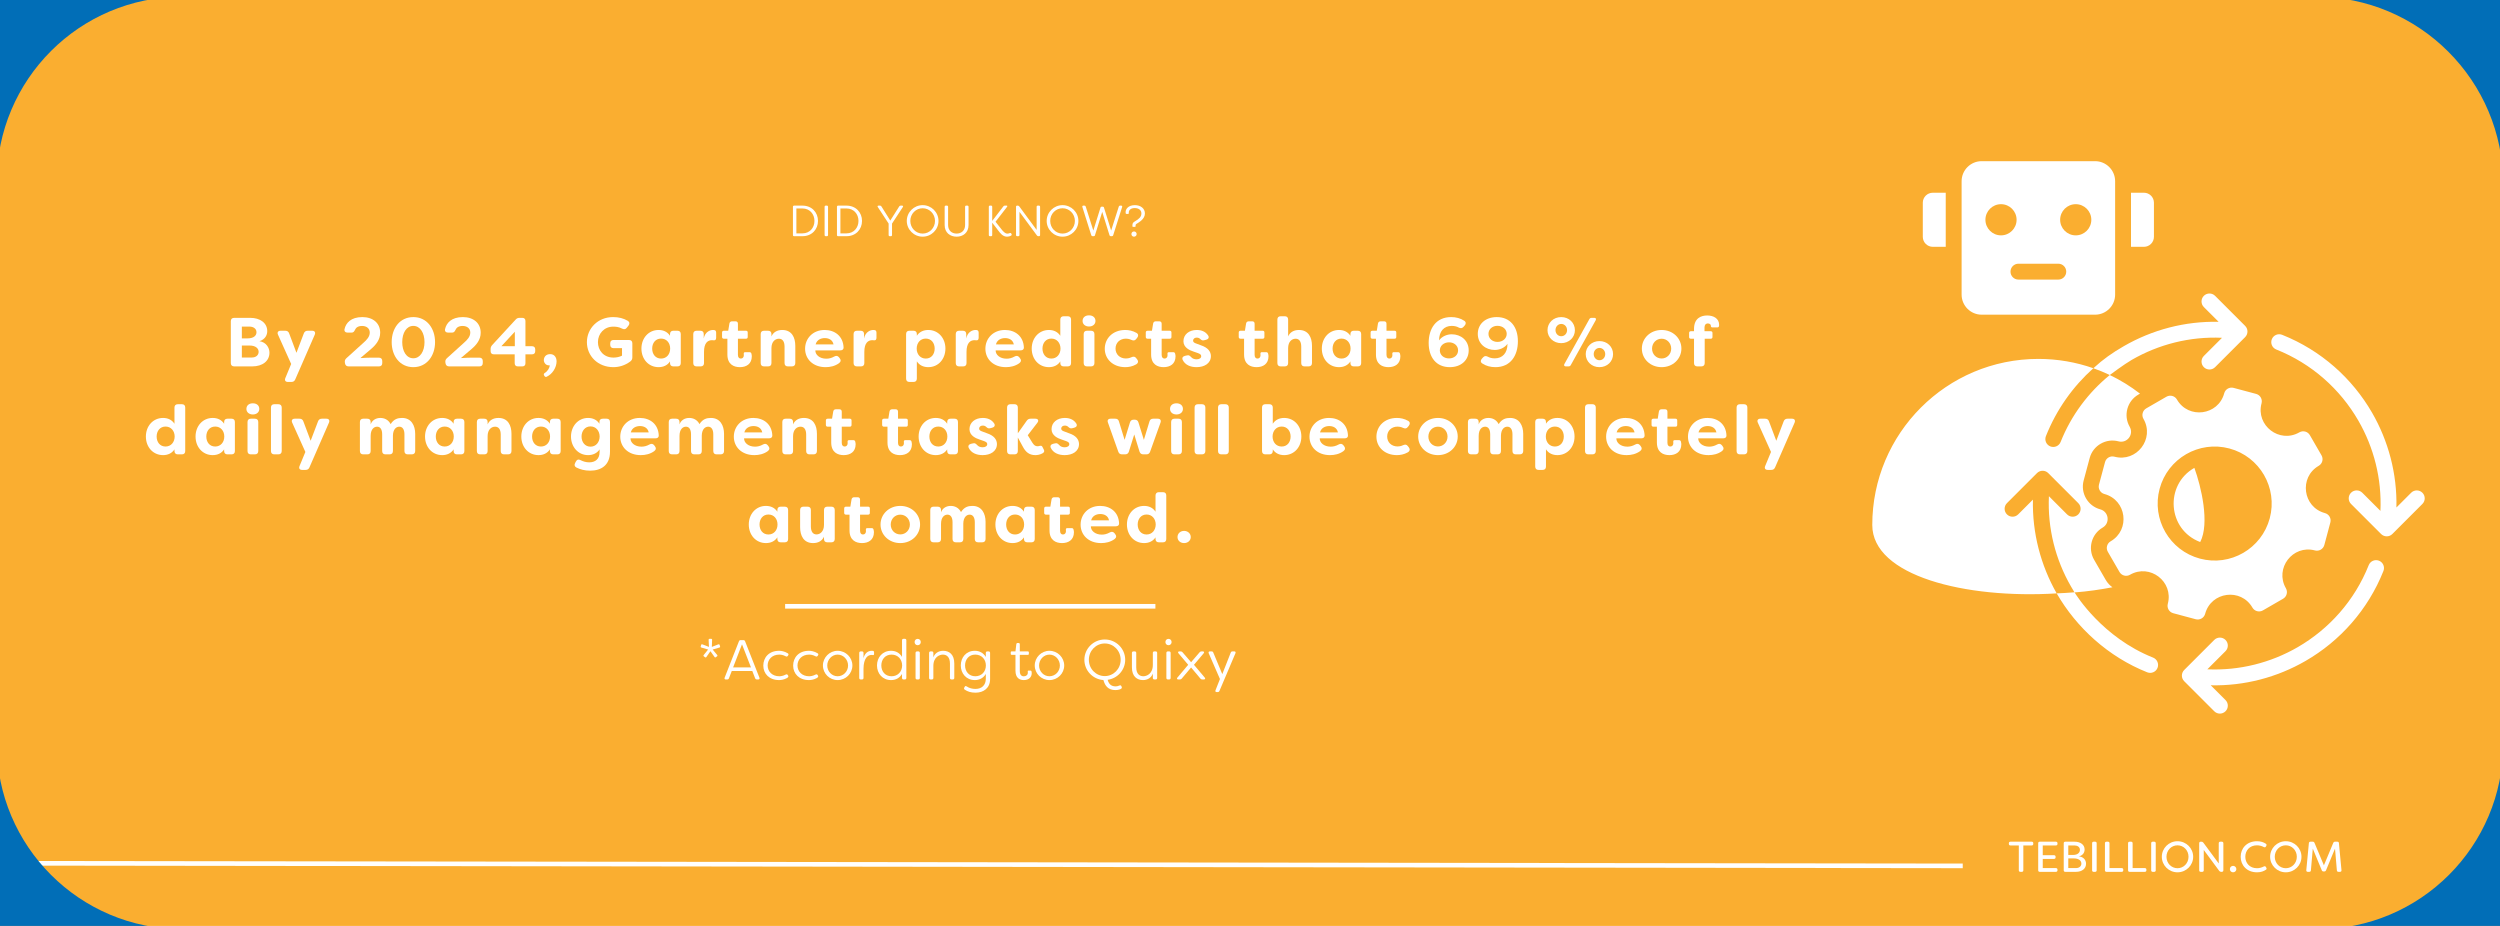 <?xml version="1.0" encoding="UTF-8"?>
<svg xmlns="http://www.w3.org/2000/svg" xmlns:xlink="http://www.w3.org/1999/xlink" width="1080" zoomAndPan="magnify" viewBox="0 0 810 300" height="400" preserveAspectRatio="xMidYMid meet" version="1.0">
  <defs>
    <g></g>
    <clipPath id="559e1ea70d">
      <path d="M 751.039 241.039 L 810 241.039 L 810 300 L 751.039 300 Z M 751.039 241.039 " clip-rule="nonzero"></path>
    </clipPath>
    <clipPath id="4ecf966c24">
      <path d="M 0 0 L 58.949 0 L 58.949 58.949 L 0 58.949 Z M 0 0 " clip-rule="nonzero"></path>
    </clipPath>
    <clipPath id="164bf9c429">
      <path d="M 0 241.039 L 58.949 241.039 L 58.949 300 L 0 300 Z M 0 241.039 " clip-rule="nonzero"></path>
    </clipPath>
    <clipPath id="12184813ad">
      <path d="M 606.617 52.215 L 785.867 52.215 L 785.867 231.465 L 606.617 231.465 Z M 606.617 52.215 " clip-rule="nonzero"></path>
    </clipPath>
    <clipPath id="15ec62cff7">
      <path d="M 750.402 0 L 810 0 L 810 59.699 L 750.402 59.699 Z M 750.402 0 " clip-rule="nonzero"></path>
    </clipPath>
  </defs>
  <rect x="-81" width="972" fill="#ffffff" y="-30" height="360" fill-opacity="1"></rect>
  <rect x="-81" width="972" fill="#faae30" y="-30" height="360" fill-opacity="1"></rect>
  <path stroke-linecap="butt" transform="matrix(0.752, 0, 0, 0.75, 254.383, 195.689)" fill="none" stroke-linejoin="miter" d="M -0.001 0.998 L 159.531 0.998 " stroke="#ffffff" stroke-width="2" stroke-opacity="1" stroke-miterlimit="4"></path>
  <path stroke-linecap="butt" transform="matrix(0.75, 0.001, -0.001, 0.75, -8.94, 278.936)" fill="none" stroke-linejoin="miter" d="M -0.001 1.002 L 859.822 0.999 " stroke="#ffffff" stroke-width="2" stroke-opacity="1" stroke-miterlimit="4"></path>
  <g clip-path="url(#559e1ea70d)">
    <path fill="#016eb7" d="M 811.031 301.039 L 751.047 301.039 C 753.094 301.039 755.133 300.938 757.168 300.73 C 759.168 300.527 761.156 300.223 763.125 299.82 C 765.059 299.426 766.992 298.926 768.875 298.344 C 770.738 297.762 772.59 297.086 774.387 296.324 C 777.965 294.809 781.359 292.965 784.578 290.793 C 787.773 288.633 790.734 286.191 793.461 283.465 C 796.184 280.738 798.625 277.781 800.785 274.586 C 802.961 271.367 804.805 267.969 806.316 264.395 C 807.078 262.598 807.758 260.742 808.336 258.883 C 808.922 257 809.418 255.066 809.812 253.133 C 810.215 251.16 810.52 249.176 810.723 247.176 C 810.93 245.133 811.031 243.09 811.031 241.039 Z M 811.031 301.039 " fill-opacity="1" fill-rule="nonzero"></path>
  </g>
  <g clip-path="url(#4ecf966c24)">
    <path fill="#016eb7" d="M -1.043 -1.051 L 58.941 -1.051 C 56.898 -1.051 54.855 -0.945 52.82 -0.742 C 50.82 -0.535 48.836 -0.234 46.863 0.168 C 44.93 0.566 42.996 1.062 41.113 1.648 C 39.254 2.227 37.398 2.906 35.602 3.664 C 32.027 5.18 28.629 7.023 25.41 9.195 C 22.215 11.355 19.258 13.797 16.531 16.523 C 13.805 19.25 11.363 22.211 9.203 25.402 C 7.031 28.621 5.188 32.02 3.672 35.594 C 2.91 37.391 2.234 39.246 1.652 41.109 C 1.07 42.988 0.57 44.926 0.176 46.859 C -0.227 48.828 -0.531 50.812 -0.734 52.816 C -0.941 54.855 -1.043 56.898 -1.043 58.949 Z M -1.043 -1.051 " fill-opacity="1" fill-rule="nonzero"></path>
  </g>
  <g clip-path="url(#164bf9c429)">
    <path fill="#016eb7" d="M -1.043 301.039 L 58.941 301.039 C 56.898 301.039 54.855 300.938 52.82 300.73 C 50.82 300.527 48.836 300.223 46.863 299.82 C 44.93 299.426 42.996 298.926 41.113 298.344 C 39.254 297.762 37.398 297.086 35.602 296.324 C 32.027 294.809 28.629 292.965 25.41 290.793 C 22.215 288.633 19.258 286.191 16.531 283.465 C 13.805 280.738 11.363 277.781 9.203 274.586 C 7.031 271.367 5.188 267.969 3.672 264.395 C 2.91 262.598 2.234 260.742 1.652 258.883 C 1.07 257 0.57 255.066 0.176 253.133 C -0.227 251.16 -0.531 249.176 -0.734 247.176 C -0.941 245.133 -1.043 243.09 -1.043 241.039 Z M -1.043 301.039 " fill-opacity="1" fill-rule="nonzero"></path>
  </g>
  <g clip-path="url(#12184813ad)">
    <path fill="#ffffff" d="M 712.867 175.621 C 702.273 171.641 701.246 157.125 710.973 151.59 C 713.176 157.602 716.008 169.559 712.867 175.621 Z M 717.422 207.336 C 718.43 206.332 720.059 206.332 721.062 207.336 C 722.066 208.344 722.066 209.973 721.062 210.977 L 715.176 216.859 C 725.598 217.328 735.715 214.73 744.426 209.703 C 754.617 203.816 762.891 194.609 767.469 183.105 C 767.992 181.789 769.48 181.148 770.797 181.668 C 772.113 182.191 772.754 183.68 772.234 184.996 C 767.207 197.613 758.152 207.703 746.996 214.145 C 737.82 219.445 727.223 222.281 716.281 222.035 L 721.062 226.816 C 722.066 227.82 722.066 229.449 721.062 230.453 C 720.055 231.461 718.426 231.461 717.422 230.453 L 707.684 220.715 C 706.68 219.711 706.68 218.082 707.684 217.078 Z M 678.246 119.309 C 681.434 116.379 684.379 114.312 688.113 112.16 C 697.289 106.859 707.887 104.023 718.828 104.266 L 714.047 99.488 C 713.043 98.48 713.043 96.852 714.047 95.848 C 715.051 94.844 716.68 94.844 717.684 95.848 L 727.426 105.59 C 728.43 106.594 728.43 108.223 727.426 109.227 L 717.684 118.965 C 716.68 119.969 715.051 119.969 714.047 118.965 C 713.043 117.961 713.043 116.332 714.047 115.328 L 719.93 109.445 C 709.512 108.973 699.395 111.57 690.684 116.602 C 688.199 118.035 683.57 121.508 683.57 121.504 C 681.844 120.68 680.066 119.945 678.246 119.309 Z M 666.367 192.258 C 668.301 192.18 670.223 192.062 672.125 191.906 C 671.996 191.648 671.191 190.348 671.004 190.023 C 665.973 181.312 663.375 171.195 663.848 160.773 L 669.73 166.66 C 670.734 167.664 672.363 167.664 673.367 166.66 C 674.371 165.656 674.371 164.027 673.367 163.02 L 663.629 153.281 C 662.625 152.277 660.996 152.277 659.992 153.281 L 650.25 163.02 C 649.246 164.027 649.246 165.656 650.25 166.66 C 651.254 167.664 652.883 167.664 653.891 166.66 L 658.668 161.879 C 658.426 172.684 661.191 183.156 666.367 192.258 Z M 672.168 191.949 C 676.59 191.602 680.34 191.047 684.426 190.281 C 683.566 189.668 682.82 188.867 682.258 187.895 C 681 185.711 679.738 183.531 678.48 181.348 C 676.379 177.707 677.629 173.031 681.273 170.93 C 683.746 169.5 683.254 165.77 680.496 165.031 C 676.445 163.945 674.016 159.738 675.102 155.691 C 675.754 153.258 676.406 150.824 677.059 148.391 C 678.145 144.34 682.352 141.91 686.398 142.996 C 689.176 143.738 691.457 140.766 690.02 138.277 C 687.918 134.637 689.172 129.961 692.812 127.855 L 693.359 127.539 C 690.336 125.199 687.059 123.168 683.57 121.508 C 676.664 127.133 671.098 134.512 667.637 143.199 C 667.117 144.512 665.629 145.156 664.312 144.637 C 662.996 144.113 662.352 142.625 662.875 141.309 C 666.312 132.668 671.645 125.215 678.242 119.309 C 672.668 117.352 666.676 116.285 660.434 116.285 C 630.715 116.285 606.617 140.379 606.617 170.098 C 606.617 186.602 636.848 194.09 666.367 192.258 C 672.812 203.414 683.094 212.805 695.711 217.832 C 697.027 218.352 698.516 217.711 699.039 216.395 C 699.559 215.078 698.918 213.59 697.602 213.066 C 681.18 206.531 672.695 192.816 672.168 191.949 Z M 761.738 163.281 C 760.734 162.277 760.734 160.648 761.738 159.645 C 762.746 158.641 764.375 158.641 765.379 159.645 L 771.262 165.527 C 771.73 155.109 769.133 144.992 764.105 136.281 C 758.219 126.086 749.012 117.816 737.508 113.234 C 736.191 112.715 735.551 111.223 736.07 109.91 C 736.594 108.594 738.082 107.949 739.398 108.473 C 752.016 113.496 762.105 122.555 768.547 133.707 C 773.848 142.887 776.684 153.484 776.438 164.426 L 781.219 159.645 C 782.223 158.641 783.852 158.641 784.855 159.645 C 785.863 160.648 785.863 162.277 784.855 163.281 L 775.117 173.023 C 774.113 174.027 772.484 174.027 771.48 173.023 Z M 750.039 178.34 C 751.367 178.695 752.727 177.906 753.082 176.586 L 755.035 169.285 C 755.391 167.961 754.605 166.598 753.281 166.242 C 746.094 164.316 744.82 154.641 751.266 150.922 C 752.453 150.234 752.859 148.719 752.172 147.531 L 748.395 140.984 C 747.707 139.797 746.191 139.391 745.004 140.074 C 738.559 143.797 730.816 137.855 732.742 130.668 C 733.098 129.344 732.309 127.98 730.984 127.625 L 723.684 125.672 C 722.363 125.316 721 126.102 720.645 127.426 C 718.719 134.613 709.043 135.887 705.324 129.441 C 704.637 128.258 703.117 127.848 701.93 128.535 L 695.387 132.312 C 694.199 133 693.793 134.52 694.477 135.707 C 698.199 142.148 692.258 149.895 685.07 147.965 C 683.742 147.609 682.383 148.398 682.027 149.723 L 680.07 157.023 C 679.719 158.348 680.504 159.707 681.828 160.062 C 689.016 161.988 690.289 171.664 683.844 175.387 C 682.656 176.07 682.25 177.59 682.938 178.777 L 686.715 185.32 C 687.402 186.508 688.918 186.918 690.105 186.23 C 696.559 182.504 704.297 188.441 702.367 195.637 C 702.012 196.965 702.801 198.324 704.125 198.68 L 711.422 200.637 C 712.746 200.988 714.109 200.203 714.465 198.879 C 716.391 191.691 726.066 190.418 729.785 196.863 C 730.473 198.051 731.992 198.457 733.18 197.77 L 739.723 193.992 C 740.91 193.305 741.316 191.789 740.633 190.602 C 736.91 184.156 742.852 176.414 750.039 178.34 Z M 722.336 145.312 C 712.48 142.672 702.355 148.52 699.715 158.371 C 697.074 168.227 702.922 178.352 712.773 180.992 C 722.625 183.633 732.754 177.785 735.395 167.934 C 738.035 158.082 732.188 147.953 722.336 145.312 Z M 626.219 62.445 L 630.418 62.445 L 630.418 79.969 L 626.219 79.969 C 624.445 79.969 622.988 78.516 622.988 76.738 L 622.988 65.676 C 622.988 63.898 624.441 62.445 626.219 62.445 Z M 642.051 52.219 C 638.477 52.219 635.562 55.133 635.562 58.707 L 635.562 95.465 C 635.562 99.039 638.477 101.957 642.051 101.957 L 678.812 101.957 C 682.387 101.957 685.301 99.039 685.301 95.465 L 685.301 58.707 C 685.301 55.133 682.387 52.219 678.812 52.219 Z M 672.539 66.156 C 675.324 66.156 677.586 68.418 677.586 71.207 C 677.586 73.996 675.324 76.258 672.539 76.258 C 669.75 76.258 667.488 73.996 667.488 71.207 C 667.488 68.418 669.75 66.156 672.539 66.156 Z M 666.891 85.441 C 668.309 85.441 669.461 86.594 669.461 88.016 C 669.461 89.434 668.309 90.586 666.891 90.586 L 653.973 90.586 C 652.555 90.586 651.402 89.434 651.402 88.016 C 651.402 86.594 652.555 85.441 653.973 85.441 Z M 648.324 66.156 C 651.113 66.156 653.375 68.418 653.375 71.207 C 653.375 73.996 651.113 76.258 648.324 76.258 C 645.539 76.258 643.277 73.996 643.277 71.207 C 643.277 68.418 645.539 66.156 648.324 66.156 Z M 690.445 62.445 L 694.645 62.445 C 696.422 62.445 697.875 63.898 697.875 65.676 L 697.875 76.738 C 697.875 78.516 696.418 79.969 694.645 79.969 L 690.445 79.969 Z M 690.445 62.445 " fill-opacity="1" fill-rule="evenodd"></path>
  </g>
  <g fill="#ffffff" fill-opacity="1">
    <g transform="translate(73.031, 118.714)">
      <g>
        <path d="M 11.035 -8.16 C 12.855 -8.766 13.555 -10.113 13.555 -11.418 C 13.555 -14.117 11.215 -15.734 8.023 -15.734 L 2.855 -15.734 C 2.156 -15.734 1.754 -15.352 1.754 -14.656 L 1.754 -1.078 C 1.754 -0.383 2.156 0 2.855 0 L 8.676 0 C 12.047 0 14.273 -1.754 14.273 -4.449 C 14.273 -6.047 13.195 -7.867 11.035 -8.16 Z M 7.754 -12.902 C 9.082 -12.902 10.07 -12.227 10.07 -11.059 C 10.07 -10.047 9.238 -9.082 7.215 -9.082 L 5.328 -9.082 L 5.328 -12.902 Z M 8.543 -2.879 L 5.328 -2.879 L 5.328 -6.766 L 7.801 -6.766 C 9.891 -6.766 10.766 -5.754 10.766 -4.719 C 10.766 -3.688 9.957 -2.879 8.543 -2.879 Z M 8.543 -2.879 "></path>
      </g>
    </g>
  </g>
  <g fill="#ffffff" fill-opacity="1">
    <g transform="translate(89.35, 118.714)">
      <g>
        <path d="M 3.934 5.035 L 5.059 5.035 C 5.664 5.035 6.07 4.789 6.316 4.203 L 12.633 -10.273 C 12.945 -11.035 12.609 -11.555 11.801 -11.555 L 10.34 -11.555 C 9.734 -11.555 9.305 -11.285 9.082 -10.676 L 6.699 -4.406 L 4.34 -10.676 C 4.137 -11.285 3.707 -11.555 3.078 -11.555 L 1.551 -11.555 C 0.742 -11.555 0.383 -11.016 0.719 -10.273 L 4.988 -0.785 L 3.102 3.777 C 2.789 4.52 3.125 5.035 3.934 5.035 Z M 3.934 5.035 "></path>
      </g>
    </g>
  </g>
  <g fill="#ffffff" fill-opacity="1">
    <g transform="translate(103.914, 118.714)">
      <g></g>
    </g>
  </g>
  <g fill="#ffffff" fill-opacity="1">
    <g transform="translate(110.613, 118.714)">
      <g>
        <path d="M 2.336 0 L 12.16 0 C 12.855 0 13.238 -0.383 13.238 -1.078 L 13.238 -1.73 C 13.238 -2.426 12.855 -2.832 12.16 -2.832 L 9.531 -2.832 C 9.352 -2.832 7.148 -2.789 6.27 -2.699 L 6.25 -2.789 L 9.645 -5.664 C 11.148 -6.945 12.566 -8.633 12.566 -10.902 C 12.566 -14.027 10.227 -15.98 6.789 -15.98 C 3.078 -15.98 1.438 -14.047 1.012 -12.07 C 0.855 -11.375 1.305 -10.945 2.023 -10.945 L 3.258 -10.945 C 3.91 -10.945 4.137 -11.285 4.43 -11.891 C 4.719 -12.543 5.371 -13.105 6.723 -13.105 C 8.137 -13.105 9.191 -12.316 9.191 -10.969 C 9.191 -9.664 8.293 -8.652 7.082 -7.598 L 1.641 -2.676 C 1.191 -2.27 1.035 -1.844 1.125 -1.281 L 1.168 -0.988 C 1.281 -0.336 1.688 0 2.336 0 Z M 2.336 0 "></path>
      </g>
    </g>
  </g>
  <g fill="#ffffff" fill-opacity="1">
    <g transform="translate(125.942, 118.714)">
      <g>
        <path d="M 7.98 0.246 C 12.316 0.246 15.016 -3.395 15.016 -7.867 C 15.016 -12.363 12.316 -15.98 7.98 -15.98 C 3.598 -15.98 0.965 -12.363 0.965 -7.867 C 0.965 -3.395 3.598 0.246 7.98 0.246 Z M 7.98 -2.629 C 5.73 -2.629 4.383 -4.922 4.383 -7.867 C 4.383 -10.836 5.73 -13.125 7.98 -13.125 C 10.203 -13.125 11.598 -10.836 11.598 -7.867 C 11.598 -4.922 10.203 -2.629 7.98 -2.629 Z M 7.98 -2.629 "></path>
      </g>
    </g>
  </g>
  <g fill="#ffffff" fill-opacity="1">
    <g transform="translate(143.181, 118.714)">
      <g>
        <path d="M 2.336 0 L 12.16 0 C 12.855 0 13.238 -0.383 13.238 -1.078 L 13.238 -1.73 C 13.238 -2.426 12.855 -2.832 12.16 -2.832 L 9.531 -2.832 C 9.352 -2.832 7.148 -2.789 6.27 -2.699 L 6.25 -2.789 L 9.645 -5.664 C 11.148 -6.945 12.566 -8.633 12.566 -10.902 C 12.566 -14.027 10.227 -15.98 6.789 -15.98 C 3.078 -15.98 1.438 -14.047 1.012 -12.07 C 0.855 -11.375 1.305 -10.945 2.023 -10.945 L 3.258 -10.945 C 3.91 -10.945 4.137 -11.285 4.43 -11.891 C 4.719 -12.543 5.371 -13.105 6.723 -13.105 C 8.137 -13.105 9.191 -12.316 9.191 -10.969 C 9.191 -9.664 8.293 -8.652 7.082 -7.598 L 1.641 -2.676 C 1.191 -2.27 1.035 -1.844 1.125 -1.281 L 1.168 -0.988 C 1.281 -0.336 1.688 0 2.336 0 Z M 2.336 0 "></path>
      </g>
    </g>
  </g>
  <g fill="#ffffff" fill-opacity="1">
    <g transform="translate(158.51, 118.714)">
      <g>
        <path d="M 9.285 0 L 10.699 0 C 11.375 0 11.734 -0.359 11.734 -1.035 L 11.734 -3.91 L 13.867 -3.91 C 14.52 -3.91 14.902 -4.27 14.902 -4.945 L 14.902 -5.508 C 14.902 -6.18 14.52 -6.539 13.867 -6.539 L 11.734 -6.539 L 11.734 -14.699 C 11.734 -15.375 11.375 -15.734 10.699 -15.734 L 9.844 -15.734 C 9.305 -15.734 8.922 -15.578 8.562 -15.172 L 0.945 -6.902 C 0.586 -6.496 0.449 -6.137 0.449 -5.621 L 0.449 -4.945 C 0.449 -4.27 0.832 -3.91 1.484 -3.91 L 8.25 -3.91 L 8.25 -1.035 C 8.25 -0.359 8.609 0 9.285 0 Z M 3.934 -6.539 L 8.293 -11.238 L 8.293 -6.539 Z M 3.934 -6.539 "></path>
      </g>
    </g>
  </g>
  <g fill="#ffffff" fill-opacity="1">
    <g transform="translate(175.188, 118.714)">
      <g>
        <path d="M 1.977 3.328 C 3.777 2.473 5.148 0.406 5.148 -1.707 C 5.148 -2.473 4.719 -3.98 3.078 -3.98 C 1.707 -3.98 1.012 -3.059 1.012 -2 C 1.035 -1.234 1.598 -0.383 2.586 -0.336 C 2.676 -0.336 2.809 -0.359 2.922 -0.359 C 2.898 0.496 2.246 1.551 1.305 2.137 C 0.988 2.336 0.922 2.586 1.102 2.922 L 1.215 3.102 C 1.395 3.395 1.664 3.508 1.977 3.328 Z M 1.977 3.328 "></path>
      </g>
    </g>
  </g>
  <g fill="#ffffff" fill-opacity="1">
    <g transform="translate(182.673, 118.714)">
      <g></g>
    </g>
  </g>
  <g fill="#ffffff" fill-opacity="1">
    <g transform="translate(189.371, 118.714)">
      <g>
        <path d="M 9.352 0.246 C 11.215 0.246 13.125 -0.316 14.812 -1.574 C 15.328 -1.957 15.508 -2.383 15.508 -2.945 L 15.508 -7.484 C 15.508 -8.184 15.105 -8.562 14.406 -8.562 L 9.441 -8.562 C 8.742 -8.562 8.34 -8.184 8.34 -7.484 L 8.34 -6.992 C 8.34 -6.293 8.742 -5.91 9.441 -5.91 L 12.16 -5.91 L 12.16 -3.484 C 11.352 -3.059 10.34 -2.855 9.418 -2.855 C 6.18 -2.855 4.359 -5.215 4.359 -7.867 C 4.359 -10.656 6.449 -12.879 9.262 -12.879 C 10.16 -12.879 11.035 -12.836 12.227 -12.227 C 12.855 -11.938 13.328 -11.98 13.734 -12.543 L 14.297 -13.262 C 14.699 -13.824 14.633 -14.387 14.027 -14.77 C 12.656 -15.578 11.125 -15.98 9.262 -15.98 C 4.34 -15.98 0.785 -12.297 0.785 -7.844 C 0.785 -3.438 4.27 0.246 9.352 0.246 Z M 9.352 0.246 "></path>
      </g>
    </g>
  </g>
  <g fill="#ffffff" fill-opacity="1">
    <g transform="translate(207.128, 118.714)">
      <g>
        <path d="M 6.25 0.246 C 7.777 0.246 9.125 -0.336 9.957 -1.617 L 9.957 -1.078 C 9.957 -0.383 10.34 0 11.035 0 L 12.363 0 C 13.059 0 13.441 -0.383 13.441 -1.078 L 13.441 -10.473 C 13.441 -11.172 13.059 -11.555 12.363 -11.555 L 11.035 -11.555 C 10.34 -11.555 9.957 -11.172 9.957 -10.473 L 9.957 -9.914 C 9.125 -11.215 7.777 -11.801 6.25 -11.801 C 3.012 -11.801 0.695 -9.172 0.695 -5.777 C 0.695 -2.359 3.012 0.246 6.25 0.246 Z M 7.059 -2.539 C 5.238 -2.539 4.18 -3.98 4.18 -5.777 C 4.18 -7.551 5.238 -9.012 7.059 -9.012 C 8.832 -9.012 10.004 -7.621 10.004 -5.777 C 10.004 -3.934 8.832 -2.539 7.059 -2.539 Z M 7.059 -2.539 "></path>
      </g>
    </g>
  </g>
  <g fill="#ffffff" fill-opacity="1">
    <g transform="translate(223.221, 118.714)">
      <g>
        <path d="M 2.473 0 L 3.797 0 C 4.496 0 4.879 -0.383 4.879 -1.078 L 4.879 -4.719 C 4.879 -7.621 6.113 -8.496 7.461 -8.496 C 7.641 -8.496 7.82 -8.473 8.023 -8.453 C 8.496 -8.383 8.812 -8.652 8.812 -9.285 L 8.812 -10.855 C 8.812 -11.305 8.699 -11.734 8.16 -11.777 L 7.777 -11.801 C 6.789 -11.801 5.168 -11.148 4.789 -9.035 L 4.789 -10.473 C 4.789 -11.172 4.406 -11.555 3.707 -11.555 L 2.473 -11.555 C 1.777 -11.555 1.395 -11.172 1.395 -10.473 L 1.395 -1.078 C 1.395 -0.383 1.777 0 2.473 0 Z M 2.473 0 "></path>
      </g>
    </g>
  </g>
  <g fill="#ffffff" fill-opacity="1">
    <g transform="translate(233.538, 118.714)">
      <g>
        <path d="M 6.18 0.246 C 8.273 0.246 10.047 -0.785 10.047 -3.281 C 10.047 -3.461 10.004 -3.82 9.914 -4.16 C 9.824 -4.496 9.574 -4.609 9.285 -4.609 L 7.91 -4.609 C 7.531 -4.609 7.395 -4.406 7.441 -4 C 7.461 -3.844 7.461 -3.707 7.461 -3.598 C 7.461 -2.988 7.082 -2.539 6.496 -2.539 C 5.98 -2.539 5.551 -2.879 5.551 -3.73 L 5.551 -8.969 L 8.16 -8.969 C 8.52 -8.969 8.723 -9.172 8.723 -9.531 L 8.723 -10.992 C 8.723 -11.352 8.52 -11.555 8.16 -11.555 L 5.551 -11.555 L 5.551 -13.824 C 5.551 -14.316 5.281 -14.609 4.766 -14.609 L 3.664 -14.609 C 3.191 -14.609 2.879 -14.363 2.789 -13.891 L 2.406 -11.555 L 0.988 -11.555 C 0.629 -11.555 0.406 -11.352 0.406 -10.992 L 0.406 -9.531 C 0.406 -9.172 0.629 -8.969 0.988 -8.969 L 2.137 -8.969 L 2.137 -3.844 C 2.137 -0.652 4.227 0.246 6.18 0.246 Z M 6.18 0.246 "></path>
      </g>
    </g>
  </g>
  <g fill="#ffffff" fill-opacity="1">
    <g transform="translate(245.068, 118.714)">
      <g>
        <path d="M 2.473 0 L 3.797 0 C 4.496 0 4.879 -0.383 4.879 -1.078 L 4.879 -5.891 C 4.879 -8.047 6.113 -8.969 7.305 -8.969 C 8.496 -8.969 9.125 -8.023 9.125 -6.406 L 9.125 -1.078 C 9.125 -0.383 9.508 0 10.203 0 L 11.508 0 C 12.207 0 12.609 -0.383 12.609 -1.078 L 12.609 -6.652 C 12.609 -9.375 11.484 -11.801 8.383 -11.801 C 6.676 -11.801 5.441 -11.035 4.879 -9.711 L 4.879 -10.473 C 4.879 -11.172 4.496 -11.555 3.797 -11.555 L 2.473 -11.555 C 1.777 -11.555 1.395 -11.172 1.395 -10.473 L 1.395 -1.078 C 1.395 -0.383 1.777 0 2.473 0 Z M 2.473 0 "></path>
      </g>
    </g>
  </g>
  <g fill="#ffffff" fill-opacity="1">
    <g transform="translate(260.173, 118.714)">
      <g>
        <path d="M 7.328 0.246 C 8.812 0.246 10.363 -0.09 11.688 -1.055 C 12.297 -1.508 12.34 -2.113 11.891 -2.652 L 11.645 -2.969 C 11.215 -3.484 10.723 -3.527 10.113 -3.191 C 9.238 -2.699 8.383 -2.496 7.551 -2.496 C 5.328 -2.496 3.957 -3.82 4 -5.191 L 12.047 -5.191 C 12.723 -5.191 13.172 -5.484 13.148 -6.137 C 12.992 -9.824 10.293 -11.801 7.012 -11.801 C 3.125 -11.801 0.676 -8.992 0.676 -5.73 C 0.676 -2.426 3.191 0.246 7.328 0.246 Z M 4.09 -7.125 C 4.473 -8.633 5.844 -9.172 7.059 -9.172 C 8.25 -9.172 9.574 -8.676 9.891 -7.125 Z M 4.09 -7.125 "></path>
      </g>
    </g>
  </g>
  <g fill="#ffffff" fill-opacity="1">
    <g transform="translate(275.165, 118.714)">
      <g>
        <path d="M 2.473 0 L 3.797 0 C 4.496 0 4.879 -0.383 4.879 -1.078 L 4.879 -4.719 C 4.879 -7.621 6.113 -8.496 7.461 -8.496 C 7.641 -8.496 7.82 -8.473 8.023 -8.453 C 8.496 -8.383 8.812 -8.652 8.812 -9.285 L 8.812 -10.855 C 8.812 -11.305 8.699 -11.734 8.16 -11.777 L 7.777 -11.801 C 6.789 -11.801 5.168 -11.148 4.789 -9.035 L 4.789 -10.473 C 4.789 -11.172 4.406 -11.555 3.707 -11.555 L 2.473 -11.555 C 1.777 -11.555 1.395 -11.172 1.395 -10.473 L 1.395 -1.078 C 1.395 -0.383 1.777 0 2.473 0 Z M 2.473 0 "></path>
      </g>
    </g>
  </g>
  <g fill="#ffffff" fill-opacity="1">
    <g transform="translate(285.481, 118.714)">
      <g></g>
    </g>
  </g>
  <g fill="#ffffff" fill-opacity="1">
    <g transform="translate(292.179, 118.714)">
      <g>
        <path d="M 2.473 5.035 L 3.797 5.035 C 4.496 5.035 4.879 4.652 4.879 3.957 L 4.879 -1.641 C 5.711 -0.336 7.059 0.246 8.586 0.246 C 11.824 0.246 14.137 -2.359 14.137 -5.777 C 14.137 -9.172 11.824 -11.801 8.586 -11.801 C 7.059 -11.801 5.711 -11.215 4.879 -9.934 L 4.879 -10.473 C 4.879 -11.172 4.496 -11.555 3.797 -11.555 L 2.473 -11.555 C 1.777 -11.555 1.395 -11.172 1.395 -10.473 L 1.395 3.957 C 1.395 4.652 1.777 5.035 2.473 5.035 Z M 7.777 -2.539 C 6 -2.539 4.832 -3.934 4.832 -5.777 C 4.832 -7.621 6 -9.012 7.777 -9.012 C 9.598 -9.012 10.656 -7.551 10.656 -5.777 C 10.656 -3.98 9.598 -2.539 7.777 -2.539 Z M 7.777 -2.539 "></path>
      </g>
    </g>
  </g>
  <g fill="#ffffff" fill-opacity="1">
    <g transform="translate(308.273, 118.714)">
      <g>
        <path d="M 2.473 0 L 3.797 0 C 4.496 0 4.879 -0.383 4.879 -1.078 L 4.879 -4.719 C 4.879 -7.621 6.113 -8.496 7.461 -8.496 C 7.641 -8.496 7.82 -8.473 8.023 -8.453 C 8.496 -8.383 8.812 -8.652 8.812 -9.285 L 8.812 -10.855 C 8.812 -11.305 8.699 -11.734 8.16 -11.777 L 7.777 -11.801 C 6.789 -11.801 5.168 -11.148 4.789 -9.035 L 4.789 -10.473 C 4.789 -11.172 4.406 -11.555 3.707 -11.555 L 2.473 -11.555 C 1.777 -11.555 1.395 -11.172 1.395 -10.473 L 1.395 -1.078 C 1.395 -0.383 1.777 0 2.473 0 Z M 2.473 0 "></path>
      </g>
    </g>
  </g>
  <g fill="#ffffff" fill-opacity="1">
    <g transform="translate(318.59, 118.714)">
      <g>
        <path d="M 7.328 0.246 C 8.812 0.246 10.363 -0.09 11.688 -1.055 C 12.297 -1.508 12.34 -2.113 11.891 -2.652 L 11.645 -2.969 C 11.215 -3.484 10.723 -3.527 10.113 -3.191 C 9.238 -2.699 8.383 -2.496 7.551 -2.496 C 5.328 -2.496 3.957 -3.82 4 -5.191 L 12.047 -5.191 C 12.723 -5.191 13.172 -5.484 13.148 -6.137 C 12.992 -9.824 10.293 -11.801 7.012 -11.801 C 3.125 -11.801 0.676 -8.992 0.676 -5.73 C 0.676 -2.426 3.191 0.246 7.328 0.246 Z M 4.09 -7.125 C 4.473 -8.633 5.844 -9.172 7.059 -9.172 C 8.25 -9.172 9.574 -8.676 9.891 -7.125 Z M 4.09 -7.125 "></path>
      </g>
    </g>
  </g>
  <g fill="#ffffff" fill-opacity="1">
    <g transform="translate(333.582, 118.714)">
      <g>
        <path d="M 6.27 0.246 C 7.777 0.246 9.125 -0.336 9.957 -1.617 L 9.957 -1.078 C 9.957 -0.383 10.363 0 11.059 0 L 12.363 0 C 13.059 0 13.441 -0.383 13.441 -1.078 L 13.441 -15.172 C 13.441 -15.867 13.059 -16.25 12.363 -16.25 L 11.059 -16.25 C 10.363 -16.25 9.957 -15.867 9.957 -15.172 L 9.957 -9.914 C 9.125 -11.215 7.777 -11.801 6.27 -11.801 C 3.012 -11.801 0.695 -9.172 0.695 -5.777 C 0.695 -2.359 3.012 0.246 6.27 0.246 Z M 7.059 -2.539 C 5.258 -2.539 4.18 -3.98 4.18 -5.777 C 4.18 -7.551 5.258 -9.012 7.059 -9.012 C 8.832 -9.012 10.004 -7.621 10.023 -5.777 C 10.004 -3.934 8.832 -2.539 7.059 -2.539 Z M 7.059 -2.539 "></path>
      </g>
    </g>
  </g>
  <g fill="#ffffff" fill-opacity="1">
    <g transform="translate(349.675, 118.714)">
      <g>
        <path d="M 3.168 -12.926 C 4.449 -12.926 5.258 -13.711 5.258 -14.723 C 5.258 -15.758 4.496 -16.543 3.168 -16.543 C 1.82 -16.543 1.078 -15.758 1.078 -14.723 C 1.078 -13.711 1.887 -12.926 3.168 -12.926 Z M 2.516 0 L 3.82 0 C 4.52 0 4.922 -0.383 4.922 -1.078 L 4.922 -10.473 C 4.922 -11.172 4.52 -11.555 3.82 -11.555 L 2.516 -11.555 C 1.82 -11.555 1.438 -11.172 1.438 -10.473 L 1.438 -1.078 C 1.438 -0.383 1.82 0 2.516 0 Z M 2.516 0 "></path>
      </g>
    </g>
  </g>
  <g fill="#ffffff" fill-opacity="1">
    <g transform="translate(357.272, 118.714)">
      <g>
        <path d="M 7.328 0.246 C 8.383 0.246 9.645 0.023 10.789 -0.629 C 11.531 -1.035 11.621 -1.688 11.195 -2.246 L 10.836 -2.699 C 10.43 -3.238 9.957 -3.258 9.305 -2.969 C 8.562 -2.605 7.844 -2.562 7.531 -2.562 C 5.574 -2.562 4.16 -3.887 4.16 -5.777 C 4.16 -7.664 5.574 -8.992 7.531 -8.992 C 7.844 -8.992 8.562 -8.945 9.305 -8.586 C 9.957 -8.293 10.406 -8.316 10.836 -8.855 L 11.195 -9.305 C 11.621 -9.867 11.598 -10.453 10.992 -10.836 C 9.754 -11.555 8.43 -11.801 7.328 -11.801 C 3.258 -11.801 0.676 -9.082 0.676 -5.711 C 0.676 -2.406 3.305 0.246 7.328 0.246 Z M 7.328 0.246 "></path>
      </g>
    </g>
  </g>
  <g fill="#ffffff" fill-opacity="1">
    <g transform="translate(370.826, 118.714)">
      <g>
        <path d="M 6.18 0.246 C 8.273 0.246 10.047 -0.785 10.047 -3.281 C 10.047 -3.461 10.004 -3.82 9.914 -4.16 C 9.824 -4.496 9.574 -4.609 9.285 -4.609 L 7.91 -4.609 C 7.531 -4.609 7.395 -4.406 7.441 -4 C 7.461 -3.844 7.461 -3.707 7.461 -3.598 C 7.461 -2.988 7.082 -2.539 6.496 -2.539 C 5.98 -2.539 5.551 -2.879 5.551 -3.73 L 5.551 -8.969 L 8.16 -8.969 C 8.52 -8.969 8.723 -9.172 8.723 -9.531 L 8.723 -10.992 C 8.723 -11.352 8.52 -11.555 8.16 -11.555 L 5.551 -11.555 L 5.551 -13.824 C 5.551 -14.316 5.281 -14.609 4.766 -14.609 L 3.664 -14.609 C 3.191 -14.609 2.879 -14.363 2.789 -13.891 L 2.406 -11.555 L 0.988 -11.555 C 0.629 -11.555 0.406 -11.352 0.406 -10.992 L 0.406 -9.531 C 0.406 -9.172 0.629 -8.969 0.988 -8.969 L 2.137 -8.969 L 2.137 -3.844 C 2.137 -0.652 4.227 0.246 6.18 0.246 Z M 6.18 0.246 "></path>
      </g>
    </g>
  </g>
  <g fill="#ffffff" fill-opacity="1">
    <g transform="translate(382.356, 118.714)">
      <g>
        <path d="M 5.328 0.246 C 7.82 0.246 9.98 -0.945 9.98 -3.371 C 9.934 -4.789 9.082 -6.07 6.699 -6.855 L 5.258 -7.395 C 4.652 -7.598 4.203 -7.844 4.203 -8.34 C 4.203 -8.879 4.652 -9.328 5.371 -9.328 C 5.777 -9.328 6.18 -9.215 6.496 -8.902 C 6.902 -8.52 7.215 -8.316 7.801 -8.473 L 8.43 -8.633 C 9.172 -8.812 9.508 -9.395 9.059 -10.047 C 8.203 -11.328 6.855 -11.801 5.371 -11.801 C 2.879 -11.801 1.078 -10.316 1.078 -8.16 C 1.078 -6.07 3.148 -5.191 4.34 -4.809 L 5.754 -4.316 C 6.496 -4.047 6.832 -3.797 6.832 -3.305 C 6.832 -2.699 6.227 -2.293 5.352 -2.293 C 4.629 -2.293 4.023 -2.516 3.617 -2.969 C 3.148 -3.438 2.879 -3.73 2.27 -3.574 L 1.574 -3.418 C 0.875 -3.238 0.516 -2.742 0.855 -2.066 C 1.617 -0.516 3.281 0.246 5.328 0.246 Z M 5.328 0.246 "></path>
      </g>
    </g>
  </g>
  <g fill="#ffffff" fill-opacity="1">
    <g transform="translate(394.246, 118.714)">
      <g></g>
    </g>
  </g>
  <g fill="#ffffff" fill-opacity="1">
    <g transform="translate(400.944, 118.714)">
      <g>
        <path d="M 6.18 0.246 C 8.273 0.246 10.047 -0.785 10.047 -3.281 C 10.047 -3.461 10.004 -3.82 9.914 -4.16 C 9.824 -4.496 9.574 -4.609 9.285 -4.609 L 7.91 -4.609 C 7.531 -4.609 7.395 -4.406 7.441 -4 C 7.461 -3.844 7.461 -3.707 7.461 -3.598 C 7.461 -2.988 7.082 -2.539 6.496 -2.539 C 5.98 -2.539 5.551 -2.879 5.551 -3.73 L 5.551 -8.969 L 8.16 -8.969 C 8.52 -8.969 8.723 -9.172 8.723 -9.531 L 8.723 -10.992 C 8.723 -11.352 8.52 -11.555 8.16 -11.555 L 5.551 -11.555 L 5.551 -13.824 C 5.551 -14.316 5.281 -14.609 4.766 -14.609 L 3.664 -14.609 C 3.191 -14.609 2.879 -14.363 2.789 -13.891 L 2.406 -11.555 L 0.988 -11.555 C 0.629 -11.555 0.406 -11.352 0.406 -10.992 L 0.406 -9.531 C 0.406 -9.172 0.629 -8.969 0.988 -8.969 L 2.137 -8.969 L 2.137 -3.844 C 2.137 -0.652 4.227 0.246 6.18 0.246 Z M 6.18 0.246 "></path>
      </g>
    </g>
  </g>
  <g fill="#ffffff" fill-opacity="1">
    <g transform="translate(412.475, 118.714)">
      <g>
        <path d="M 2.473 0 L 3.797 0 C 4.496 0 4.879 -0.383 4.879 -1.078 L 4.879 -5.891 C 4.879 -8.047 6.113 -8.969 7.305 -8.969 C 8.496 -8.969 9.125 -8.023 9.125 -6.406 L 9.125 -1.078 C 9.125 -0.383 9.508 0 10.203 0 L 11.508 0 C 12.207 0 12.609 -0.383 12.609 -1.078 L 12.609 -6.652 C 12.609 -9.375 11.484 -11.801 8.383 -11.801 C 6.676 -11.801 5.441 -11.035 4.879 -9.711 L 4.879 -15.172 C 4.879 -15.867 4.496 -16.25 3.797 -16.25 L 2.473 -16.25 C 1.777 -16.25 1.395 -15.867 1.395 -15.172 L 1.395 -1.078 C 1.395 -0.383 1.777 0 2.473 0 Z M 2.473 0 "></path>
      </g>
    </g>
  </g>
  <g fill="#ffffff" fill-opacity="1">
    <g transform="translate(427.579, 118.714)">
      <g>
        <path d="M 6.25 0.246 C 7.777 0.246 9.125 -0.336 9.957 -1.617 L 9.957 -1.078 C 9.957 -0.383 10.34 0 11.035 0 L 12.363 0 C 13.059 0 13.441 -0.383 13.441 -1.078 L 13.441 -10.473 C 13.441 -11.172 13.059 -11.555 12.363 -11.555 L 11.035 -11.555 C 10.34 -11.555 9.957 -11.172 9.957 -10.473 L 9.957 -9.914 C 9.125 -11.215 7.777 -11.801 6.25 -11.801 C 3.012 -11.801 0.695 -9.172 0.695 -5.777 C 0.695 -2.359 3.012 0.246 6.25 0.246 Z M 7.059 -2.539 C 5.238 -2.539 4.18 -3.98 4.18 -5.777 C 4.18 -7.551 5.238 -9.012 7.059 -9.012 C 8.832 -9.012 10.004 -7.621 10.004 -5.777 C 10.004 -3.934 8.832 -2.539 7.059 -2.539 Z M 7.059 -2.539 "></path>
      </g>
    </g>
  </g>
  <g fill="#ffffff" fill-opacity="1">
    <g transform="translate(443.673, 118.714)">
      <g>
        <path d="M 6.18 0.246 C 8.273 0.246 10.047 -0.785 10.047 -3.281 C 10.047 -3.461 10.004 -3.82 9.914 -4.16 C 9.824 -4.496 9.574 -4.609 9.285 -4.609 L 7.91 -4.609 C 7.531 -4.609 7.395 -4.406 7.441 -4 C 7.461 -3.844 7.461 -3.707 7.461 -3.598 C 7.461 -2.988 7.082 -2.539 6.496 -2.539 C 5.98 -2.539 5.551 -2.879 5.551 -3.73 L 5.551 -8.969 L 8.16 -8.969 C 8.52 -8.969 8.723 -9.172 8.723 -9.531 L 8.723 -10.992 C 8.723 -11.352 8.52 -11.555 8.16 -11.555 L 5.551 -11.555 L 5.551 -13.824 C 5.551 -14.316 5.281 -14.609 4.766 -14.609 L 3.664 -14.609 C 3.191 -14.609 2.879 -14.363 2.789 -13.891 L 2.406 -11.555 L 0.988 -11.555 C 0.629 -11.555 0.406 -11.352 0.406 -10.992 L 0.406 -9.531 C 0.406 -9.172 0.629 -8.969 0.988 -8.969 L 2.137 -8.969 L 2.137 -3.844 C 2.137 -0.652 4.227 0.246 6.18 0.246 Z M 6.18 0.246 "></path>
      </g>
    </g>
  </g>
  <g fill="#ffffff" fill-opacity="1">
    <g transform="translate(455.203, 118.714)">
      <g></g>
    </g>
  </g>
  <g fill="#ffffff" fill-opacity="1">
    <g transform="translate(461.901, 118.714)">
      <g>
        <path d="M 7.82 0.246 C 11.531 0.246 13.957 -2.047 13.957 -5.191 C 13.957 -8.43 11.418 -10.406 8.453 -10.406 C 6.969 -10.406 5.305 -9.754 4.359 -8.43 C 4.359 -11.395 5.98 -13.125 8.473 -13.125 C 9.352 -13.125 10.16 -12.926 10.723 -12.586 C 11.328 -12.297 11.801 -12.297 12.25 -12.789 L 12.656 -13.238 C 13.125 -13.758 13.125 -14.363 12.543 -14.77 C 11.328 -15.598 9.824 -15.98 8.273 -15.98 C 3.305 -15.98 0.988 -12.184 0.988 -7.598 C 0.988 -2.898 3.484 0.246 7.82 0.246 Z M 7.598 -2.586 C 5.82 -2.586 4.609 -3.73 4.609 -5.191 C 4.609 -6.652 5.867 -7.801 7.598 -7.801 C 9.172 -7.801 10.52 -6.766 10.52 -5.191 C 10.52 -3.664 9.238 -2.586 7.598 -2.586 Z M 7.598 -2.586 "></path>
      </g>
    </g>
  </g>
  <g fill="#ffffff" fill-opacity="1">
    <g transform="translate(477.972, 118.714)">
      <g>
        <path d="M 6.992 -15.98 C 3.281 -15.98 0.832 -13.688 0.832 -10.543 C 0.832 -7.305 3.395 -5.328 6.34 -5.328 C 7.844 -5.328 9.508 -5.98 10.453 -7.305 C 10.453 -4.34 8.832 -2.605 6.34 -2.605 C 5.441 -2.605 4.652 -2.809 4.07 -3.148 C 3.461 -3.438 3.012 -3.438 2.562 -2.945 L 2.156 -2.496 C 1.688 -1.977 1.664 -1.371 2.27 -0.965 C 3.484 -0.137 4.988 0.246 6.539 0.246 C 11.484 0.246 13.824 -3.551 13.824 -8.137 C 13.824 -12.836 11.328 -15.98 6.992 -15.98 Z M 7.191 -13.148 C 8.969 -13.148 10.203 -12.004 10.203 -10.543 C 10.203 -9.082 8.945 -7.934 7.215 -7.934 C 5.641 -7.934 4.293 -8.969 4.293 -10.543 C 4.293 -12.07 5.574 -13.148 7.191 -13.148 Z M 7.191 -13.148 "></path>
      </g>
    </g>
  </g>
  <g fill="#ffffff" fill-opacity="1">
    <g transform="translate(500.696, 118.714)">
      <g>
        <path d="M 5.125 -7.531 C 7.664 -7.531 9.574 -9.375 9.574 -11.734 C 9.574 -14.137 7.664 -15.98 5.125 -15.98 C 2.629 -15.98 0.695 -14.137 0.695 -11.734 C 0.695 -9.375 2.629 -7.531 5.125 -7.531 Z M 6.609 0 L 7.508 0 C 7.844 0 8.094 -0.137 8.25 -0.449 L 16.32 -14.969 C 16.543 -15.398 16.34 -15.734 15.867 -15.734 L 14.992 -15.734 C 14.656 -15.734 14.406 -15.598 14.25 -15.309 L 6.16 -0.766 C 5.934 -0.336 6.137 0 6.609 0 Z M 5.148 -9.777 C 4.113 -9.777 3.281 -10.633 3.281 -11.754 C 3.281 -12.879 4.113 -13.758 5.148 -13.758 C 6.203 -13.758 7.035 -12.879 7.035 -11.754 C 7.035 -10.633 6.203 -9.777 5.148 -9.777 Z M 17.512 0.246 C 20.051 0.246 21.938 -1.598 21.938 -3.98 C 21.938 -6.359 20.051 -8.203 17.512 -8.203 C 15.016 -8.203 13.082 -6.359 13.082 -3.98 C 13.082 -1.598 15.016 0.246 17.512 0.246 Z M 17.531 -2 C 16.477 -2 15.668 -2.879 15.668 -3.98 C 15.668 -5.102 16.477 -5.98 17.531 -5.98 C 18.59 -5.98 19.398 -5.102 19.398 -3.98 C 19.398 -2.879 18.59 -2 17.531 -2 Z M 17.531 -2 "></path>
      </g>
    </g>
  </g>
  <g fill="#ffffff" fill-opacity="1">
    <g transform="translate(524.611, 118.714)">
      <g></g>
    </g>
  </g>
  <g fill="#ffffff" fill-opacity="1">
    <g transform="translate(531.309, 118.714)">
      <g>
        <path d="M 7.059 0.246 C 10.723 0.246 13.465 -2.449 13.465 -5.777 C 13.465 -9.102 10.723 -11.801 7.059 -11.801 C 3.395 -11.801 0.652 -9.102 0.652 -5.777 C 0.652 -2.426 3.395 0.246 7.059 0.246 Z M 7.059 -2.562 C 5.305 -2.562 3.957 -3.957 3.957 -5.754 C 3.957 -7.574 5.305 -8.969 7.059 -8.969 C 8.789 -8.969 10.16 -7.574 10.16 -5.754 C 10.16 -3.957 8.789 -2.562 7.059 -2.562 Z M 7.059 -2.562 "></path>
      </g>
    </g>
  </g>
  <g fill="#ffffff" fill-opacity="1">
    <g transform="translate(546.684, 118.714)">
      <g>
        <path d="M 3.258 0 L 4.539 0 C 5.238 0 5.641 -0.383 5.641 -1.078 L 5.641 -8.969 L 7.598 -8.969 C 7.957 -8.969 8.16 -9.172 8.16 -9.531 L 8.16 -10.836 C 8.16 -11.195 7.957 -11.395 7.598 -11.395 L 5.574 -11.395 L 5.574 -12.586 C 5.574 -13.418 5.957 -13.914 6.676 -13.914 C 7.215 -13.914 7.641 -13.598 7.641 -13.172 L 7.641 -13.035 C 7.641 -12.812 7.82 -12.633 8.113 -12.633 L 9.734 -12.633 C 10.023 -12.633 10.227 -12.789 10.273 -13.059 C 10.293 -13.172 10.316 -13.309 10.316 -13.418 C 10.316 -15.555 8.473 -16.5 6.449 -16.5 C 4.52 -16.5 2.18 -15.668 2.18 -12.137 L 2.18 -11.395 L 1.145 -11.395 C 0.785 -11.395 0.586 -11.195 0.586 -10.836 L 0.586 -9.531 C 0.586 -9.172 0.785 -8.969 1.145 -8.969 L 2.18 -8.969 L 2.18 -1.078 C 2.18 -0.383 2.562 0 3.258 0 Z M 3.258 0 "></path>
      </g>
    </g>
  </g>
  <g fill="#ffffff" fill-opacity="1">
    <g transform="translate(46.571, 147.214)">
      <g>
        <path d="M 6.27 0.246 C 7.777 0.246 9.125 -0.336 9.957 -1.617 L 9.957 -1.078 C 9.957 -0.383 10.363 0 11.059 0 L 12.363 0 C 13.059 0 13.441 -0.383 13.441 -1.078 L 13.441 -15.172 C 13.441 -15.867 13.059 -16.25 12.363 -16.25 L 11.059 -16.25 C 10.363 -16.25 9.957 -15.867 9.957 -15.172 L 9.957 -9.914 C 9.125 -11.215 7.777 -11.801 6.27 -11.801 C 3.012 -11.801 0.695 -9.172 0.695 -5.777 C 0.695 -2.359 3.012 0.246 6.27 0.246 Z M 7.059 -2.539 C 5.258 -2.539 4.18 -3.98 4.18 -5.777 C 4.18 -7.551 5.258 -9.012 7.059 -9.012 C 8.832 -9.012 10.004 -7.621 10.023 -5.777 C 10.004 -3.934 8.832 -2.539 7.059 -2.539 Z M 7.059 -2.539 "></path>
      </g>
    </g>
  </g>
  <g fill="#ffffff" fill-opacity="1">
    <g transform="translate(62.664, 147.214)">
      <g>
        <path d="M 6.25 0.246 C 7.777 0.246 9.125 -0.336 9.957 -1.617 L 9.957 -1.078 C 9.957 -0.383 10.34 0 11.035 0 L 12.363 0 C 13.059 0 13.441 -0.383 13.441 -1.078 L 13.441 -10.473 C 13.441 -11.172 13.059 -11.555 12.363 -11.555 L 11.035 -11.555 C 10.34 -11.555 9.957 -11.172 9.957 -10.473 L 9.957 -9.914 C 9.125 -11.215 7.777 -11.801 6.25 -11.801 C 3.012 -11.801 0.695 -9.172 0.695 -5.777 C 0.695 -2.359 3.012 0.246 6.25 0.246 Z M 7.059 -2.539 C 5.238 -2.539 4.18 -3.98 4.18 -5.777 C 4.18 -7.551 5.238 -9.012 7.059 -9.012 C 8.832 -9.012 10.004 -7.621 10.004 -5.777 C 10.004 -3.934 8.832 -2.539 7.059 -2.539 Z M 7.059 -2.539 "></path>
      </g>
    </g>
  </g>
  <g fill="#ffffff" fill-opacity="1">
    <g transform="translate(78.757, 147.214)">
      <g>
        <path d="M 3.168 -12.926 C 4.449 -12.926 5.258 -13.711 5.258 -14.723 C 5.258 -15.758 4.496 -16.543 3.168 -16.543 C 1.82 -16.543 1.078 -15.758 1.078 -14.723 C 1.078 -13.711 1.887 -12.926 3.168 -12.926 Z M 2.516 0 L 3.82 0 C 4.52 0 4.922 -0.383 4.922 -1.078 L 4.922 -10.473 C 4.922 -11.172 4.52 -11.555 3.82 -11.555 L 2.516 -11.555 C 1.82 -11.555 1.438 -11.172 1.438 -10.473 L 1.438 -1.078 C 1.438 -0.383 1.82 0 2.516 0 Z M 2.516 0 "></path>
      </g>
    </g>
  </g>
  <g fill="#ffffff" fill-opacity="1">
    <g transform="translate(86.354, 147.214)">
      <g>
        <path d="M 2.516 0 L 3.82 0 C 4.52 0 4.922 -0.383 4.922 -1.078 L 4.922 -15.172 C 4.922 -15.867 4.52 -16.25 3.82 -16.25 L 2.516 -16.25 C 1.82 -16.25 1.438 -15.867 1.438 -15.172 L 1.438 -1.078 C 1.438 -0.383 1.82 0 2.516 0 Z M 2.516 0 "></path>
      </g>
    </g>
  </g>
  <g fill="#ffffff" fill-opacity="1">
    <g transform="translate(93.951, 147.214)">
      <g>
        <path d="M 3.934 5.035 L 5.059 5.035 C 5.664 5.035 6.07 4.789 6.316 4.203 L 12.633 -10.273 C 12.945 -11.035 12.609 -11.555 11.801 -11.555 L 10.34 -11.555 C 9.734 -11.555 9.305 -11.285 9.082 -10.676 L 6.699 -4.406 L 4.34 -10.676 C 4.137 -11.285 3.707 -11.555 3.078 -11.555 L 1.551 -11.555 C 0.742 -11.555 0.383 -11.016 0.719 -10.273 L 4.988 -0.785 L 3.102 3.777 C 2.789 4.52 3.125 5.035 3.934 5.035 Z M 3.934 5.035 "></path>
      </g>
    </g>
  </g>
  <g fill="#ffffff" fill-opacity="1">
    <g transform="translate(108.516, 147.214)">
      <g></g>
    </g>
  </g>
  <g fill="#ffffff" fill-opacity="1">
    <g transform="translate(115.214, 147.214)">
      <g>
        <path d="M 2.473 0 L 3.797 0 C 4.496 0 4.879 -0.383 4.879 -1.078 L 4.879 -5.957 C 4.879 -8.113 5.934 -8.969 6.969 -8.969 C 8.004 -8.969 8.609 -8.094 8.609 -6.473 L 8.609 -1.078 C 8.609 -0.383 8.992 0 9.688 0 L 11.016 0 C 11.711 0 12.094 -0.383 12.094 -1.078 L 12.094 -6.07 C 12.137 -8.184 13.195 -8.969 14.16 -8.969 C 15.195 -8.969 15.824 -8.094 15.824 -6.473 L 15.824 -1.078 C 15.824 -0.383 16.207 0 16.902 0 L 18.207 0 C 18.902 0 19.309 -0.383 19.309 -1.078 L 19.309 -6.633 C 19.309 -9.352 18.051 -11.801 15.059 -11.801 C 13.758 -11.801 12.43 -11.508 11.352 -9.801 C 10.609 -11.238 9.328 -11.801 8.004 -11.801 C 6.562 -11.801 5.328 -11.035 4.879 -9.711 L 4.879 -10.473 C 4.879 -11.172 4.496 -11.555 3.797 -11.555 L 2.473 -11.555 C 1.777 -11.555 1.395 -11.172 1.395 -10.473 L 1.395 -1.078 C 1.395 -0.383 1.777 0 2.473 0 Z M 2.473 0 "></path>
      </g>
    </g>
  </g>
  <g fill="#ffffff" fill-opacity="1">
    <g transform="translate(137.017, 147.214)">
      <g>
        <path d="M 6.25 0.246 C 7.777 0.246 9.125 -0.336 9.957 -1.617 L 9.957 -1.078 C 9.957 -0.383 10.34 0 11.035 0 L 12.363 0 C 13.059 0 13.441 -0.383 13.441 -1.078 L 13.441 -10.473 C 13.441 -11.172 13.059 -11.555 12.363 -11.555 L 11.035 -11.555 C 10.34 -11.555 9.957 -11.172 9.957 -10.473 L 9.957 -9.914 C 9.125 -11.215 7.777 -11.801 6.25 -11.801 C 3.012 -11.801 0.695 -9.172 0.695 -5.777 C 0.695 -2.359 3.012 0.246 6.25 0.246 Z M 7.059 -2.539 C 5.238 -2.539 4.18 -3.98 4.18 -5.777 C 4.18 -7.551 5.238 -9.012 7.059 -9.012 C 8.832 -9.012 10.004 -7.621 10.004 -5.777 C 10.004 -3.934 8.832 -2.539 7.059 -2.539 Z M 7.059 -2.539 "></path>
      </g>
    </g>
  </g>
  <g fill="#ffffff" fill-opacity="1">
    <g transform="translate(153.11, 147.214)">
      <g>
        <path d="M 2.473 0 L 3.797 0 C 4.496 0 4.879 -0.383 4.879 -1.078 L 4.879 -5.891 C 4.879 -8.047 6.113 -8.969 7.305 -8.969 C 8.496 -8.969 9.125 -8.023 9.125 -6.406 L 9.125 -1.078 C 9.125 -0.383 9.508 0 10.203 0 L 11.508 0 C 12.207 0 12.609 -0.383 12.609 -1.078 L 12.609 -6.652 C 12.609 -9.375 11.484 -11.801 8.383 -11.801 C 6.676 -11.801 5.441 -11.035 4.879 -9.711 L 4.879 -10.473 C 4.879 -11.172 4.496 -11.555 3.797 -11.555 L 2.473 -11.555 C 1.777 -11.555 1.395 -11.172 1.395 -10.473 L 1.395 -1.078 C 1.395 -0.383 1.777 0 2.473 0 Z M 2.473 0 "></path>
      </g>
    </g>
  </g>
  <g fill="#ffffff" fill-opacity="1">
    <g transform="translate(168.214, 147.214)">
      <g>
        <path d="M 6.25 0.246 C 7.777 0.246 9.125 -0.336 9.957 -1.617 L 9.957 -1.078 C 9.957 -0.383 10.34 0 11.035 0 L 12.363 0 C 13.059 0 13.441 -0.383 13.441 -1.078 L 13.441 -10.473 C 13.441 -11.172 13.059 -11.555 12.363 -11.555 L 11.035 -11.555 C 10.34 -11.555 9.957 -11.172 9.957 -10.473 L 9.957 -9.914 C 9.125 -11.215 7.777 -11.801 6.25 -11.801 C 3.012 -11.801 0.695 -9.172 0.695 -5.777 C 0.695 -2.359 3.012 0.246 6.25 0.246 Z M 7.059 -2.539 C 5.238 -2.539 4.18 -3.98 4.18 -5.777 C 4.18 -7.551 5.238 -9.012 7.059 -9.012 C 8.832 -9.012 10.004 -7.621 10.004 -5.777 C 10.004 -3.934 8.832 -2.539 7.059 -2.539 Z M 7.059 -2.539 "></path>
      </g>
    </g>
  </g>
  <g fill="#ffffff" fill-opacity="1">
    <g transform="translate(184.308, 147.214)">
      <g>
        <path d="M 6.922 5.281 C 10.406 5.281 13.328 3.574 13.328 -0.855 L 13.328 -10.473 C 13.328 -11.172 12.945 -11.555 12.25 -11.555 L 11.016 -11.555 C 10.316 -11.555 9.914 -11.215 9.914 -10.562 L 9.914 -9.914 C 9.082 -11.215 7.73 -11.801 6.227 -11.801 C 2.969 -11.801 0.695 -9.082 0.695 -5.777 C 0.695 -2.473 2.969 0.246 6.227 0.246 C 7.73 0.246 9.125 -0.336 9.957 -1.617 L 9.957 -0.766 C 9.957 1.527 8.562 2.586 6.609 2.586 C 5.598 2.586 4.652 2.316 3.777 1.867 C 3.148 1.527 2.652 1.641 2.316 2.27 L 2.047 2.766 C 1.707 3.371 1.82 3.934 2.426 4.25 C 3.641 4.879 5.125 5.281 6.922 5.281 Z M 7.012 -2.496 C 5.215 -2.496 4.113 -3.98 4.113 -5.777 C 4.113 -7.551 5.215 -9.059 7.012 -9.059 C 8.789 -9.059 9.957 -7.621 9.98 -5.777 C 9.957 -3.934 8.789 -2.496 7.012 -2.496 Z M 7.012 -2.496 "></path>
      </g>
    </g>
  </g>
  <g fill="#ffffff" fill-opacity="1">
    <g transform="translate(200.289, 147.214)">
      <g>
        <path d="M 7.328 0.246 C 8.812 0.246 10.363 -0.09 11.688 -1.055 C 12.297 -1.508 12.34 -2.113 11.891 -2.652 L 11.645 -2.969 C 11.215 -3.484 10.723 -3.527 10.113 -3.191 C 9.238 -2.699 8.383 -2.496 7.551 -2.496 C 5.328 -2.496 3.957 -3.82 4 -5.191 L 12.047 -5.191 C 12.723 -5.191 13.172 -5.484 13.148 -6.137 C 12.992 -9.824 10.293 -11.801 7.012 -11.801 C 3.125 -11.801 0.676 -8.992 0.676 -5.73 C 0.676 -2.426 3.191 0.246 7.328 0.246 Z M 4.09 -7.125 C 4.473 -8.633 5.844 -9.172 7.059 -9.172 C 8.25 -9.172 9.574 -8.676 9.891 -7.125 Z M 4.09 -7.125 "></path>
      </g>
    </g>
  </g>
  <g fill="#ffffff" fill-opacity="1">
    <g transform="translate(215.281, 147.214)">
      <g>
        <path d="M 2.473 0 L 3.797 0 C 4.496 0 4.879 -0.383 4.879 -1.078 L 4.879 -5.957 C 4.879 -8.113 5.934 -8.969 6.969 -8.969 C 8.004 -8.969 8.609 -8.094 8.609 -6.473 L 8.609 -1.078 C 8.609 -0.383 8.992 0 9.688 0 L 11.016 0 C 11.711 0 12.094 -0.383 12.094 -1.078 L 12.094 -6.07 C 12.137 -8.184 13.195 -8.969 14.16 -8.969 C 15.195 -8.969 15.824 -8.094 15.824 -6.473 L 15.824 -1.078 C 15.824 -0.383 16.207 0 16.902 0 L 18.207 0 C 18.902 0 19.309 -0.383 19.309 -1.078 L 19.309 -6.633 C 19.309 -9.352 18.051 -11.801 15.059 -11.801 C 13.758 -11.801 12.43 -11.508 11.352 -9.801 C 10.609 -11.238 9.328 -11.801 8.004 -11.801 C 6.562 -11.801 5.328 -11.035 4.879 -9.711 L 4.879 -10.473 C 4.879 -11.172 4.496 -11.555 3.797 -11.555 L 2.473 -11.555 C 1.777 -11.555 1.395 -11.172 1.395 -10.473 L 1.395 -1.078 C 1.395 -0.383 1.777 0 2.473 0 Z M 2.473 0 "></path>
      </g>
    </g>
  </g>
  <g fill="#ffffff" fill-opacity="1">
    <g transform="translate(237.083, 147.214)">
      <g>
        <path d="M 7.328 0.246 C 8.812 0.246 10.363 -0.09 11.688 -1.055 C 12.297 -1.508 12.34 -2.113 11.891 -2.652 L 11.645 -2.969 C 11.215 -3.484 10.723 -3.527 10.113 -3.191 C 9.238 -2.699 8.383 -2.496 7.551 -2.496 C 5.328 -2.496 3.957 -3.82 4 -5.191 L 12.047 -5.191 C 12.723 -5.191 13.172 -5.484 13.148 -6.137 C 12.992 -9.824 10.293 -11.801 7.012 -11.801 C 3.125 -11.801 0.676 -8.992 0.676 -5.73 C 0.676 -2.426 3.191 0.246 7.328 0.246 Z M 4.09 -7.125 C 4.473 -8.633 5.844 -9.172 7.059 -9.172 C 8.25 -9.172 9.574 -8.676 9.891 -7.125 Z M 4.09 -7.125 "></path>
      </g>
    </g>
  </g>
  <g fill="#ffffff" fill-opacity="1">
    <g transform="translate(252.075, 147.214)">
      <g>
        <path d="M 2.473 0 L 3.797 0 C 4.496 0 4.879 -0.383 4.879 -1.078 L 4.879 -5.891 C 4.879 -8.047 6.113 -8.969 7.305 -8.969 C 8.496 -8.969 9.125 -8.023 9.125 -6.406 L 9.125 -1.078 C 9.125 -0.383 9.508 0 10.203 0 L 11.508 0 C 12.207 0 12.609 -0.383 12.609 -1.078 L 12.609 -6.652 C 12.609 -9.375 11.484 -11.801 8.383 -11.801 C 6.676 -11.801 5.441 -11.035 4.879 -9.711 L 4.879 -10.473 C 4.879 -11.172 4.496 -11.555 3.797 -11.555 L 2.473 -11.555 C 1.777 -11.555 1.395 -11.172 1.395 -10.473 L 1.395 -1.078 C 1.395 -0.383 1.777 0 2.473 0 Z M 2.473 0 "></path>
      </g>
    </g>
  </g>
  <g fill="#ffffff" fill-opacity="1">
    <g transform="translate(267.179, 147.214)">
      <g>
        <path d="M 6.18 0.246 C 8.273 0.246 10.047 -0.785 10.047 -3.281 C 10.047 -3.461 10.004 -3.82 9.914 -4.16 C 9.824 -4.496 9.574 -4.609 9.285 -4.609 L 7.91 -4.609 C 7.531 -4.609 7.395 -4.406 7.441 -4 C 7.461 -3.844 7.461 -3.707 7.461 -3.598 C 7.461 -2.988 7.082 -2.539 6.496 -2.539 C 5.98 -2.539 5.551 -2.879 5.551 -3.73 L 5.551 -8.969 L 8.16 -8.969 C 8.52 -8.969 8.723 -9.172 8.723 -9.531 L 8.723 -10.992 C 8.723 -11.352 8.52 -11.555 8.16 -11.555 L 5.551 -11.555 L 5.551 -13.824 C 5.551 -14.316 5.281 -14.609 4.766 -14.609 L 3.664 -14.609 C 3.191 -14.609 2.879 -14.363 2.789 -13.891 L 2.406 -11.555 L 0.988 -11.555 C 0.629 -11.555 0.406 -11.352 0.406 -10.992 L 0.406 -9.531 C 0.406 -9.172 0.629 -8.969 0.988 -8.969 L 2.137 -8.969 L 2.137 -3.844 C 2.137 -0.652 4.227 0.246 6.18 0.246 Z M 6.18 0.246 "></path>
      </g>
    </g>
  </g>
  <g fill="#ffffff" fill-opacity="1">
    <g transform="translate(278.71, 147.214)">
      <g></g>
    </g>
  </g>
  <g fill="#ffffff" fill-opacity="1">
    <g transform="translate(285.408, 147.214)">
      <g>
        <path d="M 6.18 0.246 C 8.273 0.246 10.047 -0.785 10.047 -3.281 C 10.047 -3.461 10.004 -3.82 9.914 -4.16 C 9.824 -4.496 9.574 -4.609 9.285 -4.609 L 7.91 -4.609 C 7.531 -4.609 7.395 -4.406 7.441 -4 C 7.461 -3.844 7.461 -3.707 7.461 -3.598 C 7.461 -2.988 7.082 -2.539 6.496 -2.539 C 5.98 -2.539 5.551 -2.879 5.551 -3.73 L 5.551 -8.969 L 8.16 -8.969 C 8.52 -8.969 8.723 -9.172 8.723 -9.531 L 8.723 -10.992 C 8.723 -11.352 8.52 -11.555 8.16 -11.555 L 5.551 -11.555 L 5.551 -13.824 C 5.551 -14.316 5.281 -14.609 4.766 -14.609 L 3.664 -14.609 C 3.191 -14.609 2.879 -14.363 2.789 -13.891 L 2.406 -11.555 L 0.988 -11.555 C 0.629 -11.555 0.406 -11.352 0.406 -10.992 L 0.406 -9.531 C 0.406 -9.172 0.629 -8.969 0.988 -8.969 L 2.137 -8.969 L 2.137 -3.844 C 2.137 -0.652 4.227 0.246 6.18 0.246 Z M 6.18 0.246 "></path>
      </g>
    </g>
  </g>
  <g fill="#ffffff" fill-opacity="1">
    <g transform="translate(296.939, 147.214)">
      <g>
        <path d="M 6.25 0.246 C 7.777 0.246 9.125 -0.336 9.957 -1.617 L 9.957 -1.078 C 9.957 -0.383 10.34 0 11.035 0 L 12.363 0 C 13.059 0 13.441 -0.383 13.441 -1.078 L 13.441 -10.473 C 13.441 -11.172 13.059 -11.555 12.363 -11.555 L 11.035 -11.555 C 10.34 -11.555 9.957 -11.172 9.957 -10.473 L 9.957 -9.914 C 9.125 -11.215 7.777 -11.801 6.25 -11.801 C 3.012 -11.801 0.695 -9.172 0.695 -5.777 C 0.695 -2.359 3.012 0.246 6.25 0.246 Z M 7.059 -2.539 C 5.238 -2.539 4.18 -3.98 4.18 -5.777 C 4.18 -7.551 5.238 -9.012 7.059 -9.012 C 8.832 -9.012 10.004 -7.621 10.004 -5.777 C 10.004 -3.934 8.832 -2.539 7.059 -2.539 Z M 7.059 -2.539 "></path>
      </g>
    </g>
  </g>
  <g fill="#ffffff" fill-opacity="1">
    <g transform="translate(313.032, 147.214)">
      <g>
        <path d="M 5.328 0.246 C 7.82 0.246 9.98 -0.945 9.98 -3.371 C 9.934 -4.789 9.082 -6.07 6.699 -6.855 L 5.258 -7.395 C 4.652 -7.598 4.203 -7.844 4.203 -8.34 C 4.203 -8.879 4.652 -9.328 5.371 -9.328 C 5.777 -9.328 6.18 -9.215 6.496 -8.902 C 6.902 -8.52 7.215 -8.316 7.801 -8.473 L 8.43 -8.633 C 9.172 -8.812 9.508 -9.395 9.059 -10.047 C 8.203 -11.328 6.855 -11.801 5.371 -11.801 C 2.879 -11.801 1.078 -10.316 1.078 -8.16 C 1.078 -6.07 3.148 -5.191 4.34 -4.809 L 5.754 -4.316 C 6.496 -4.047 6.832 -3.797 6.832 -3.305 C 6.832 -2.699 6.227 -2.293 5.352 -2.293 C 4.629 -2.293 4.023 -2.516 3.617 -2.969 C 3.148 -3.438 2.879 -3.73 2.27 -3.574 L 1.574 -3.418 C 0.875 -3.238 0.516 -2.742 0.855 -2.066 C 1.617 -0.516 3.281 0.246 5.328 0.246 Z M 5.328 0.246 "></path>
      </g>
    </g>
  </g>
  <g fill="#ffffff" fill-opacity="1">
    <g transform="translate(324.922, 147.214)">
      <g>
        <path d="M 10.52 0.246 C 11.105 0.246 11.98 0.137 12.812 -0.316 C 13.398 -0.605 13.508 -1.035 13.328 -1.418 L 12.836 -2.406 C 12.656 -2.789 12.363 -2.855 11.914 -2.742 C 11.645 -2.652 11.375 -2.629 11.238 -2.629 C 10.52 -2.629 10.113 -2.945 9.555 -3.797 L 8.07 -6.203 L 11.172 -10.227 C 11.734 -10.945 11.441 -11.555 10.52 -11.555 L 9.012 -11.555 C 8.43 -11.555 8.047 -11.352 7.711 -10.855 L 4.855 -6.832 L 4.855 -15.172 C 4.855 -15.867 4.473 -16.25 3.777 -16.25 L 2.449 -16.25 C 1.754 -16.25 1.371 -15.867 1.371 -15.172 L 1.371 -1.078 C 1.371 -0.383 1.754 0 2.449 0 L 3.777 0 C 4.473 0 4.855 -0.383 4.855 -1.078 L 4.855 -5.461 L 6.473 -2.496 C 7.352 -0.832 8.496 0.246 10.52 0.246 Z M 10.52 0.246 "></path>
      </g>
    </g>
  </g>
  <g fill="#ffffff" fill-opacity="1">
    <g transform="translate(339.622, 147.214)">
      <g>
        <path d="M 5.328 0.246 C 7.82 0.246 9.98 -0.945 9.98 -3.371 C 9.934 -4.789 9.082 -6.07 6.699 -6.855 L 5.258 -7.395 C 4.652 -7.598 4.203 -7.844 4.203 -8.34 C 4.203 -8.879 4.652 -9.328 5.371 -9.328 C 5.777 -9.328 6.18 -9.215 6.496 -8.902 C 6.902 -8.52 7.215 -8.316 7.801 -8.473 L 8.43 -8.633 C 9.172 -8.812 9.508 -9.395 9.059 -10.047 C 8.203 -11.328 6.855 -11.801 5.371 -11.801 C 2.879 -11.801 1.078 -10.316 1.078 -8.16 C 1.078 -6.07 3.148 -5.191 4.34 -4.809 L 5.754 -4.316 C 6.496 -4.047 6.832 -3.797 6.832 -3.305 C 6.832 -2.699 6.227 -2.293 5.352 -2.293 C 4.629 -2.293 4.023 -2.516 3.617 -2.969 C 3.148 -3.438 2.879 -3.73 2.27 -3.574 L 1.574 -3.418 C 0.875 -3.238 0.516 -2.742 0.855 -2.066 C 1.617 -0.516 3.281 0.246 5.328 0.246 Z M 5.328 0.246 "></path>
      </g>
    </g>
  </g>
  <g fill="#ffffff" fill-opacity="1">
    <g transform="translate(351.512, 147.214)">
      <g></g>
    </g>
  </g>
  <g fill="#ffffff" fill-opacity="1">
    <g transform="translate(358.21, 147.214)">
      <g>
        <path d="M 5.352 0 L 6.316 0 C 6.945 0 7.371 -0.293 7.551 -0.898 L 9.285 -6.449 L 10.992 -0.898 C 11.195 -0.293 11.598 0 12.227 0 L 13.195 0 C 13.824 0 14.227 -0.27 14.43 -0.875 L 17.801 -10.293 C 18.07 -11.059 17.711 -11.555 16.902 -11.555 L 15.418 -11.555 C 14.789 -11.555 14.387 -11.285 14.207 -10.633 L 12.406 -4.699 L 10.656 -10.316 C 10.473 -10.945 10.07 -11.238 9.441 -11.238 L 9.102 -11.238 C 8.473 -11.238 8.07 -10.945 7.891 -10.316 L 6.16 -4.699 L 4.34 -10.633 C 4.16 -11.285 3.777 -11.555 3.125 -11.555 L 1.641 -11.555 C 0.832 -11.555 0.473 -11.059 0.766 -10.293 L 4.113 -0.875 C 4.316 -0.27 4.719 0 5.352 0 Z M 5.352 0 "></path>
      </g>
    </g>
  </g>
  <g fill="#ffffff" fill-opacity="1">
    <g transform="translate(378.012, 147.214)">
      <g>
        <path d="M 3.168 -12.926 C 4.449 -12.926 5.258 -13.711 5.258 -14.723 C 5.258 -15.758 4.496 -16.543 3.168 -16.543 C 1.82 -16.543 1.078 -15.758 1.078 -14.723 C 1.078 -13.711 1.887 -12.926 3.168 -12.926 Z M 2.516 0 L 3.82 0 C 4.52 0 4.922 -0.383 4.922 -1.078 L 4.922 -10.473 C 4.922 -11.172 4.52 -11.555 3.82 -11.555 L 2.516 -11.555 C 1.82 -11.555 1.438 -11.172 1.438 -10.473 L 1.438 -1.078 C 1.438 -0.383 1.82 0 2.516 0 Z M 2.516 0 "></path>
      </g>
    </g>
  </g>
  <g fill="#ffffff" fill-opacity="1">
    <g transform="translate(385.609, 147.214)">
      <g>
        <path d="M 2.516 0 L 3.82 0 C 4.52 0 4.922 -0.383 4.922 -1.078 L 4.922 -15.172 C 4.922 -15.867 4.52 -16.25 3.82 -16.25 L 2.516 -16.25 C 1.82 -16.25 1.438 -15.867 1.438 -15.172 L 1.438 -1.078 C 1.438 -0.383 1.82 0 2.516 0 Z M 2.516 0 "></path>
      </g>
    </g>
  </g>
  <g fill="#ffffff" fill-opacity="1">
    <g transform="translate(393.206, 147.214)">
      <g>
        <path d="M 2.516 0 L 3.82 0 C 4.52 0 4.922 -0.383 4.922 -1.078 L 4.922 -15.172 C 4.922 -15.867 4.52 -16.25 3.82 -16.25 L 2.516 -16.25 C 1.82 -16.25 1.438 -15.867 1.438 -15.172 L 1.438 -1.078 C 1.438 -0.383 1.82 0 2.516 0 Z M 2.516 0 "></path>
      </g>
    </g>
  </g>
  <g fill="#ffffff" fill-opacity="1">
    <g transform="translate(400.804, 147.214)">
      <g></g>
    </g>
  </g>
  <g fill="#ffffff" fill-opacity="1">
    <g transform="translate(407.502, 147.214)">
      <g>
        <path d="M 8.562 0.246 C 11.824 0.246 14.137 -2.359 14.137 -5.777 C 14.137 -9.172 11.824 -11.801 8.562 -11.801 C 7.059 -11.801 5.711 -11.215 4.879 -9.914 L 4.879 -15.172 C 4.879 -15.867 4.473 -16.25 3.777 -16.25 L 2.473 -16.25 C 1.777 -16.25 1.395 -15.867 1.395 -15.172 L 1.395 -1.078 C 1.395 -0.383 1.777 0 2.473 0 L 3.777 0 C 4.473 0 4.879 -0.383 4.879 -1.078 L 4.879 -1.617 C 5.711 -0.336 7.059 0.246 8.562 0.246 Z M 7.777 -2.539 C 5.98 -2.539 4.832 -3.934 4.809 -5.777 C 4.832 -7.621 5.98 -9.012 7.777 -9.012 C 9.574 -9.012 10.656 -7.551 10.656 -5.777 C 10.656 -3.98 9.574 -2.539 7.777 -2.539 Z M 7.777 -2.539 "></path>
      </g>
    </g>
  </g>
  <g fill="#ffffff" fill-opacity="1">
    <g transform="translate(423.595, 147.214)">
      <g>
        <path d="M 7.328 0.246 C 8.812 0.246 10.363 -0.09 11.688 -1.055 C 12.297 -1.508 12.34 -2.113 11.891 -2.652 L 11.645 -2.969 C 11.215 -3.484 10.723 -3.527 10.113 -3.191 C 9.238 -2.699 8.383 -2.496 7.551 -2.496 C 5.328 -2.496 3.957 -3.82 4 -5.191 L 12.047 -5.191 C 12.723 -5.191 13.172 -5.484 13.148 -6.137 C 12.992 -9.824 10.293 -11.801 7.012 -11.801 C 3.125 -11.801 0.676 -8.992 0.676 -5.73 C 0.676 -2.426 3.191 0.246 7.328 0.246 Z M 4.09 -7.125 C 4.473 -8.633 5.844 -9.172 7.059 -9.172 C 8.25 -9.172 9.574 -8.676 9.891 -7.125 Z M 4.09 -7.125 "></path>
      </g>
    </g>
  </g>
  <g fill="#ffffff" fill-opacity="1">
    <g transform="translate(438.587, 147.214)">
      <g></g>
    </g>
  </g>
  <g fill="#ffffff" fill-opacity="1">
    <g transform="translate(445.285, 147.214)">
      <g>
        <path d="M 7.328 0.246 C 8.383 0.246 9.645 0.023 10.789 -0.629 C 11.531 -1.035 11.621 -1.688 11.195 -2.246 L 10.836 -2.699 C 10.43 -3.238 9.957 -3.258 9.305 -2.969 C 8.562 -2.605 7.844 -2.562 7.531 -2.562 C 5.574 -2.562 4.16 -3.887 4.16 -5.777 C 4.16 -7.664 5.574 -8.992 7.531 -8.992 C 7.844 -8.992 8.562 -8.945 9.305 -8.586 C 9.957 -8.293 10.406 -8.316 10.836 -8.855 L 11.195 -9.305 C 11.621 -9.867 11.598 -10.453 10.992 -10.836 C 9.754 -11.555 8.43 -11.801 7.328 -11.801 C 3.258 -11.801 0.676 -9.082 0.676 -5.711 C 0.676 -2.406 3.305 0.246 7.328 0.246 Z M 7.328 0.246 "></path>
      </g>
    </g>
  </g>
  <g fill="#ffffff" fill-opacity="1">
    <g transform="translate(458.839, 147.214)">
      <g>
        <path d="M 7.059 0.246 C 10.723 0.246 13.465 -2.449 13.465 -5.777 C 13.465 -9.102 10.723 -11.801 7.059 -11.801 C 3.395 -11.801 0.652 -9.102 0.652 -5.777 C 0.652 -2.426 3.395 0.246 7.059 0.246 Z M 7.059 -2.562 C 5.305 -2.562 3.957 -3.957 3.957 -5.754 C 3.957 -7.574 5.305 -8.969 7.059 -8.969 C 8.789 -8.969 10.16 -7.574 10.16 -5.754 C 10.16 -3.957 8.789 -2.562 7.059 -2.562 Z M 7.059 -2.562 "></path>
      </g>
    </g>
  </g>
  <g fill="#ffffff" fill-opacity="1">
    <g transform="translate(474.213, 147.214)">
      <g>
        <path d="M 2.473 0 L 3.797 0 C 4.496 0 4.879 -0.383 4.879 -1.078 L 4.879 -5.957 C 4.879 -8.113 5.934 -8.969 6.969 -8.969 C 8.004 -8.969 8.609 -8.094 8.609 -6.473 L 8.609 -1.078 C 8.609 -0.383 8.992 0 9.688 0 L 11.016 0 C 11.711 0 12.094 -0.383 12.094 -1.078 L 12.094 -6.07 C 12.137 -8.184 13.195 -8.969 14.16 -8.969 C 15.195 -8.969 15.824 -8.094 15.824 -6.473 L 15.824 -1.078 C 15.824 -0.383 16.207 0 16.902 0 L 18.207 0 C 18.902 0 19.309 -0.383 19.309 -1.078 L 19.309 -6.633 C 19.309 -9.352 18.051 -11.801 15.059 -11.801 C 13.758 -11.801 12.43 -11.508 11.352 -9.801 C 10.609 -11.238 9.328 -11.801 8.004 -11.801 C 6.562 -11.801 5.328 -11.035 4.879 -9.711 L 4.879 -10.473 C 4.879 -11.172 4.496 -11.555 3.797 -11.555 L 2.473 -11.555 C 1.777 -11.555 1.395 -11.172 1.395 -10.473 L 1.395 -1.078 C 1.395 -0.383 1.777 0 2.473 0 Z M 2.473 0 "></path>
      </g>
    </g>
  </g>
  <g fill="#ffffff" fill-opacity="1">
    <g transform="translate(496.015, 147.214)">
      <g>
        <path d="M 2.473 5.035 L 3.797 5.035 C 4.496 5.035 4.879 4.652 4.879 3.957 L 4.879 -1.641 C 5.711 -0.336 7.059 0.246 8.586 0.246 C 11.824 0.246 14.137 -2.359 14.137 -5.777 C 14.137 -9.172 11.824 -11.801 8.586 -11.801 C 7.059 -11.801 5.711 -11.215 4.879 -9.934 L 4.879 -10.473 C 4.879 -11.172 4.496 -11.555 3.797 -11.555 L 2.473 -11.555 C 1.777 -11.555 1.395 -11.172 1.395 -10.473 L 1.395 3.957 C 1.395 4.652 1.777 5.035 2.473 5.035 Z M 7.777 -2.539 C 6 -2.539 4.832 -3.934 4.832 -5.777 C 4.832 -7.621 6 -9.012 7.777 -9.012 C 9.598 -9.012 10.656 -7.551 10.656 -5.777 C 10.656 -3.98 9.598 -2.539 7.777 -2.539 Z M 7.777 -2.539 "></path>
      </g>
    </g>
  </g>
  <g fill="#ffffff" fill-opacity="1">
    <g transform="translate(512.108, 147.214)">
      <g>
        <path d="M 2.516 0 L 3.82 0 C 4.52 0 4.922 -0.383 4.922 -1.078 L 4.922 -15.172 C 4.922 -15.867 4.52 -16.25 3.82 -16.25 L 2.516 -16.25 C 1.82 -16.25 1.438 -15.867 1.438 -15.172 L 1.438 -1.078 C 1.438 -0.383 1.82 0 2.516 0 Z M 2.516 0 "></path>
      </g>
    </g>
  </g>
  <g fill="#ffffff" fill-opacity="1">
    <g transform="translate(519.706, 147.214)">
      <g>
        <path d="M 7.328 0.246 C 8.812 0.246 10.363 -0.09 11.688 -1.055 C 12.297 -1.508 12.34 -2.113 11.891 -2.652 L 11.645 -2.969 C 11.215 -3.484 10.723 -3.527 10.113 -3.191 C 9.238 -2.699 8.383 -2.496 7.551 -2.496 C 5.328 -2.496 3.957 -3.82 4 -5.191 L 12.047 -5.191 C 12.723 -5.191 13.172 -5.484 13.148 -6.137 C 12.992 -9.824 10.293 -11.801 7.012 -11.801 C 3.125 -11.801 0.676 -8.992 0.676 -5.73 C 0.676 -2.426 3.191 0.246 7.328 0.246 Z M 4.09 -7.125 C 4.473 -8.633 5.844 -9.172 7.059 -9.172 C 8.25 -9.172 9.574 -8.676 9.891 -7.125 Z M 4.09 -7.125 "></path>
      </g>
    </g>
  </g>
  <g fill="#ffffff" fill-opacity="1">
    <g transform="translate(534.697, 147.214)">
      <g>
        <path d="M 6.18 0.246 C 8.273 0.246 10.047 -0.785 10.047 -3.281 C 10.047 -3.461 10.004 -3.82 9.914 -4.16 C 9.824 -4.496 9.574 -4.609 9.285 -4.609 L 7.91 -4.609 C 7.531 -4.609 7.395 -4.406 7.441 -4 C 7.461 -3.844 7.461 -3.707 7.461 -3.598 C 7.461 -2.988 7.082 -2.539 6.496 -2.539 C 5.98 -2.539 5.551 -2.879 5.551 -3.73 L 5.551 -8.969 L 8.16 -8.969 C 8.52 -8.969 8.723 -9.172 8.723 -9.531 L 8.723 -10.992 C 8.723 -11.352 8.52 -11.555 8.16 -11.555 L 5.551 -11.555 L 5.551 -13.824 C 5.551 -14.316 5.281 -14.609 4.766 -14.609 L 3.664 -14.609 C 3.191 -14.609 2.879 -14.363 2.789 -13.891 L 2.406 -11.555 L 0.988 -11.555 C 0.629 -11.555 0.406 -11.352 0.406 -10.992 L 0.406 -9.531 C 0.406 -9.172 0.629 -8.969 0.988 -8.969 L 2.137 -8.969 L 2.137 -3.844 C 2.137 -0.652 4.227 0.246 6.18 0.246 Z M 6.18 0.246 "></path>
      </g>
    </g>
  </g>
  <g fill="#ffffff" fill-opacity="1">
    <g transform="translate(546.228, 147.214)">
      <g>
        <path d="M 7.328 0.246 C 8.812 0.246 10.363 -0.09 11.688 -1.055 C 12.297 -1.508 12.34 -2.113 11.891 -2.652 L 11.645 -2.969 C 11.215 -3.484 10.723 -3.527 10.113 -3.191 C 9.238 -2.699 8.383 -2.496 7.551 -2.496 C 5.328 -2.496 3.957 -3.82 4 -5.191 L 12.047 -5.191 C 12.723 -5.191 13.172 -5.484 13.148 -6.137 C 12.992 -9.824 10.293 -11.801 7.012 -11.801 C 3.125 -11.801 0.676 -8.992 0.676 -5.73 C 0.676 -2.426 3.191 0.246 7.328 0.246 Z M 4.09 -7.125 C 4.473 -8.633 5.844 -9.172 7.059 -9.172 C 8.25 -9.172 9.574 -8.676 9.891 -7.125 Z M 4.09 -7.125 "></path>
      </g>
    </g>
  </g>
  <g fill="#ffffff" fill-opacity="1">
    <g transform="translate(561.22, 147.214)">
      <g>
        <path d="M 2.516 0 L 3.82 0 C 4.52 0 4.922 -0.383 4.922 -1.078 L 4.922 -15.172 C 4.922 -15.867 4.52 -16.25 3.82 -16.25 L 2.516 -16.25 C 1.82 -16.25 1.438 -15.867 1.438 -15.172 L 1.438 -1.078 C 1.438 -0.383 1.82 0 2.516 0 Z M 2.516 0 "></path>
      </g>
    </g>
  </g>
  <g fill="#ffffff" fill-opacity="1">
    <g transform="translate(568.817, 147.214)">
      <g>
        <path d="M 3.934 5.035 L 5.059 5.035 C 5.664 5.035 6.07 4.789 6.316 4.203 L 12.633 -10.273 C 12.945 -11.035 12.609 -11.555 11.801 -11.555 L 10.34 -11.555 C 9.734 -11.555 9.305 -11.285 9.082 -10.676 L 6.699 -4.406 L 4.34 -10.676 C 4.137 -11.285 3.707 -11.555 3.078 -11.555 L 1.551 -11.555 C 0.742 -11.555 0.383 -11.016 0.719 -10.273 L 4.988 -0.785 L 3.102 3.777 C 2.789 4.52 3.125 5.035 3.934 5.035 Z M 3.934 5.035 "></path>
      </g>
    </g>
  </g>
  <g fill="#ffffff" fill-opacity="1">
    <g transform="translate(241.91, 175.714)">
      <g>
        <path d="M 6.25 0.246 C 7.777 0.246 9.125 -0.336 9.957 -1.617 L 9.957 -1.078 C 9.957 -0.383 10.34 0 11.035 0 L 12.363 0 C 13.059 0 13.441 -0.383 13.441 -1.078 L 13.441 -10.473 C 13.441 -11.172 13.059 -11.555 12.363 -11.555 L 11.035 -11.555 C 10.34 -11.555 9.957 -11.172 9.957 -10.473 L 9.957 -9.914 C 9.125 -11.215 7.777 -11.801 6.25 -11.801 C 3.012 -11.801 0.695 -9.172 0.695 -5.777 C 0.695 -2.359 3.012 0.246 6.25 0.246 Z M 7.059 -2.539 C 5.238 -2.539 4.18 -3.98 4.18 -5.777 C 4.18 -7.551 5.238 -9.012 7.059 -9.012 C 8.832 -9.012 10.004 -7.621 10.004 -5.777 C 10.004 -3.934 8.832 -2.539 7.059 -2.539 Z M 7.059 -2.539 "></path>
      </g>
    </g>
  </g>
  <g fill="#ffffff" fill-opacity="1">
    <g transform="translate(258.004, 175.714)">
      <g>
        <path d="M 5.441 0.246 C 7.172 0.246 8.383 -0.516 8.969 -1.82 L 8.969 -1.078 C 8.969 -0.383 9.352 0 10.047 0 L 11.352 0 C 12.047 0 12.453 -0.383 12.453 -1.078 L 12.453 -10.473 C 12.453 -11.172 12.047 -11.555 11.352 -11.555 L 10.047 -11.555 C 9.352 -11.555 8.969 -11.172 8.969 -10.473 L 8.969 -5.664 C 8.969 -3.508 7.711 -2.562 6.539 -2.562 C 5.352 -2.562 4.719 -3.527 4.719 -5.148 L 4.719 -10.473 C 4.719 -11.172 4.34 -11.555 3.641 -11.555 L 2.316 -11.555 C 1.617 -11.555 1.234 -11.172 1.234 -10.473 L 1.234 -4.898 C 1.234 -2.18 2.359 0.246 5.441 0.246 Z M 5.441 0.246 "></path>
      </g>
    </g>
  </g>
  <g fill="#ffffff" fill-opacity="1">
    <g transform="translate(273.108, 175.714)">
      <g>
        <path d="M 6.18 0.246 C 8.273 0.246 10.047 -0.785 10.047 -3.281 C 10.047 -3.461 10.004 -3.82 9.914 -4.16 C 9.824 -4.496 9.574 -4.609 9.285 -4.609 L 7.91 -4.609 C 7.531 -4.609 7.395 -4.406 7.441 -4 C 7.461 -3.844 7.461 -3.707 7.461 -3.598 C 7.461 -2.988 7.082 -2.539 6.496 -2.539 C 5.98 -2.539 5.551 -2.879 5.551 -3.73 L 5.551 -8.969 L 8.16 -8.969 C 8.52 -8.969 8.723 -9.172 8.723 -9.531 L 8.723 -10.992 C 8.723 -11.352 8.52 -11.555 8.16 -11.555 L 5.551 -11.555 L 5.551 -13.824 C 5.551 -14.316 5.281 -14.609 4.766 -14.609 L 3.664 -14.609 C 3.191 -14.609 2.879 -14.363 2.789 -13.891 L 2.406 -11.555 L 0.988 -11.555 C 0.629 -11.555 0.406 -11.352 0.406 -10.992 L 0.406 -9.531 C 0.406 -9.172 0.629 -8.969 0.988 -8.969 L 2.137 -8.969 L 2.137 -3.844 C 2.137 -0.652 4.227 0.246 6.18 0.246 Z M 6.18 0.246 "></path>
      </g>
    </g>
  </g>
  <g fill="#ffffff" fill-opacity="1">
    <g transform="translate(284.639, 175.714)">
      <g>
        <path d="M 7.059 0.246 C 10.723 0.246 13.465 -2.449 13.465 -5.777 C 13.465 -9.102 10.723 -11.801 7.059 -11.801 C 3.395 -11.801 0.652 -9.102 0.652 -5.777 C 0.652 -2.426 3.395 0.246 7.059 0.246 Z M 7.059 -2.562 C 5.305 -2.562 3.957 -3.957 3.957 -5.754 C 3.957 -7.574 5.305 -8.969 7.059 -8.969 C 8.789 -8.969 10.16 -7.574 10.16 -5.754 C 10.16 -3.957 8.789 -2.562 7.059 -2.562 Z M 7.059 -2.562 "></path>
      </g>
    </g>
  </g>
  <g fill="#ffffff" fill-opacity="1">
    <g transform="translate(300.013, 175.714)">
      <g>
        <path d="M 2.473 0 L 3.797 0 C 4.496 0 4.879 -0.383 4.879 -1.078 L 4.879 -5.957 C 4.879 -8.113 5.934 -8.969 6.969 -8.969 C 8.004 -8.969 8.609 -8.094 8.609 -6.473 L 8.609 -1.078 C 8.609 -0.383 8.992 0 9.688 0 L 11.016 0 C 11.711 0 12.094 -0.383 12.094 -1.078 L 12.094 -6.07 C 12.137 -8.184 13.195 -8.969 14.16 -8.969 C 15.195 -8.969 15.824 -8.094 15.824 -6.473 L 15.824 -1.078 C 15.824 -0.383 16.207 0 16.902 0 L 18.207 0 C 18.902 0 19.309 -0.383 19.309 -1.078 L 19.309 -6.633 C 19.309 -9.352 18.051 -11.801 15.059 -11.801 C 13.758 -11.801 12.43 -11.508 11.352 -9.801 C 10.609 -11.238 9.328 -11.801 8.004 -11.801 C 6.562 -11.801 5.328 -11.035 4.879 -9.711 L 4.879 -10.473 C 4.879 -11.172 4.496 -11.555 3.797 -11.555 L 2.473 -11.555 C 1.777 -11.555 1.395 -11.172 1.395 -10.473 L 1.395 -1.078 C 1.395 -0.383 1.777 0 2.473 0 Z M 2.473 0 "></path>
      </g>
    </g>
  </g>
  <g fill="#ffffff" fill-opacity="1">
    <g transform="translate(321.815, 175.714)">
      <g>
        <path d="M 6.25 0.246 C 7.777 0.246 9.125 -0.336 9.957 -1.617 L 9.957 -1.078 C 9.957 -0.383 10.34 0 11.035 0 L 12.363 0 C 13.059 0 13.441 -0.383 13.441 -1.078 L 13.441 -10.473 C 13.441 -11.172 13.059 -11.555 12.363 -11.555 L 11.035 -11.555 C 10.34 -11.555 9.957 -11.172 9.957 -10.473 L 9.957 -9.914 C 9.125 -11.215 7.777 -11.801 6.25 -11.801 C 3.012 -11.801 0.695 -9.172 0.695 -5.777 C 0.695 -2.359 3.012 0.246 6.25 0.246 Z M 7.059 -2.539 C 5.238 -2.539 4.18 -3.98 4.18 -5.777 C 4.18 -7.551 5.238 -9.012 7.059 -9.012 C 8.832 -9.012 10.004 -7.621 10.004 -5.777 C 10.004 -3.934 8.832 -2.539 7.059 -2.539 Z M 7.059 -2.539 "></path>
      </g>
    </g>
  </g>
  <g fill="#ffffff" fill-opacity="1">
    <g transform="translate(337.908, 175.714)">
      <g>
        <path d="M 6.18 0.246 C 8.273 0.246 10.047 -0.785 10.047 -3.281 C 10.047 -3.461 10.004 -3.82 9.914 -4.16 C 9.824 -4.496 9.574 -4.609 9.285 -4.609 L 7.91 -4.609 C 7.531 -4.609 7.395 -4.406 7.441 -4 C 7.461 -3.844 7.461 -3.707 7.461 -3.598 C 7.461 -2.988 7.082 -2.539 6.496 -2.539 C 5.98 -2.539 5.551 -2.879 5.551 -3.73 L 5.551 -8.969 L 8.16 -8.969 C 8.52 -8.969 8.723 -9.172 8.723 -9.531 L 8.723 -10.992 C 8.723 -11.352 8.52 -11.555 8.16 -11.555 L 5.551 -11.555 L 5.551 -13.824 C 5.551 -14.316 5.281 -14.609 4.766 -14.609 L 3.664 -14.609 C 3.191 -14.609 2.879 -14.363 2.789 -13.891 L 2.406 -11.555 L 0.988 -11.555 C 0.629 -11.555 0.406 -11.352 0.406 -10.992 L 0.406 -9.531 C 0.406 -9.172 0.629 -8.969 0.988 -8.969 L 2.137 -8.969 L 2.137 -3.844 C 2.137 -0.652 4.227 0.246 6.18 0.246 Z M 6.18 0.246 "></path>
      </g>
    </g>
  </g>
  <g fill="#ffffff" fill-opacity="1">
    <g transform="translate(349.439, 175.714)">
      <g>
        <path d="M 7.328 0.246 C 8.812 0.246 10.363 -0.09 11.688 -1.055 C 12.297 -1.508 12.34 -2.113 11.891 -2.652 L 11.645 -2.969 C 11.215 -3.484 10.723 -3.527 10.113 -3.191 C 9.238 -2.699 8.383 -2.496 7.551 -2.496 C 5.328 -2.496 3.957 -3.82 4 -5.191 L 12.047 -5.191 C 12.723 -5.191 13.172 -5.484 13.148 -6.137 C 12.992 -9.824 10.293 -11.801 7.012 -11.801 C 3.125 -11.801 0.676 -8.992 0.676 -5.73 C 0.676 -2.426 3.191 0.246 7.328 0.246 Z M 4.09 -7.125 C 4.473 -8.633 5.844 -9.172 7.059 -9.172 C 8.25 -9.172 9.574 -8.676 9.891 -7.125 Z M 4.09 -7.125 "></path>
      </g>
    </g>
  </g>
  <g fill="#ffffff" fill-opacity="1">
    <g transform="translate(364.431, 175.714)">
      <g>
        <path d="M 6.27 0.246 C 7.777 0.246 9.125 -0.336 9.957 -1.617 L 9.957 -1.078 C 9.957 -0.383 10.363 0 11.059 0 L 12.363 0 C 13.059 0 13.441 -0.383 13.441 -1.078 L 13.441 -15.172 C 13.441 -15.867 13.059 -16.25 12.363 -16.25 L 11.059 -16.25 C 10.363 -16.25 9.957 -15.867 9.957 -15.172 L 9.957 -9.914 C 9.125 -11.215 7.777 -11.801 6.27 -11.801 C 3.012 -11.801 0.695 -9.172 0.695 -5.777 C 0.695 -2.359 3.012 0.246 6.27 0.246 Z M 7.059 -2.539 C 5.258 -2.539 4.18 -3.98 4.18 -5.777 C 4.18 -7.551 5.258 -9.012 7.059 -9.012 C 8.832 -9.012 10.004 -7.621 10.023 -5.777 C 10.004 -3.934 8.832 -2.539 7.059 -2.539 Z M 7.059 -2.539 "></path>
      </g>
    </g>
  </g>
  <g fill="#ffffff" fill-opacity="1">
    <g transform="translate(380.524, 175.714)">
      <g>
        <path d="M 3.125 0.246 C 4.34 0.246 5.281 -0.586 5.281 -1.707 C 5.281 -2.832 4.34 -3.707 3.125 -3.707 C 1.887 -3.707 0.988 -2.832 0.988 -1.707 C 0.988 -0.586 1.887 0.246 3.125 0.246 Z M 3.125 0.246 "></path>
      </g>
    </g>
  </g>
  <g fill="#ffffff" fill-opacity="1">
    <g transform="translate(255.465, 76.529)">
      <g>
        <path d="M 1.824 0 L 4.543 0 C 7.586 0 9.566 -2.223 9.566 -4.953 C 9.566 -7.684 7.586 -9.906 4.543 -9.906 L 1.824 -9.906 C 1.586 -9.906 1.445 -9.766 1.445 -9.523 L 1.445 -0.383 C 1.445 -0.141 1.586 0 1.824 0 Z M 2.562 -0.918 L 2.562 -8.984 L 4.543 -8.984 C 6.879 -8.984 8.418 -7.176 8.418 -4.953 C 8.418 -2.73 6.879 -0.918 4.543 -0.918 Z M 2.562 -0.918 "></path>
      </g>
    </g>
  </g>
  <g fill="#ffffff" fill-opacity="1">
    <g transform="translate(265.724, 76.529)">
      <g>
        <path d="M 1.824 0 L 2.18 0 C 2.418 0 2.562 -0.141 2.562 -0.383 L 2.562 -9.523 C 2.562 -9.766 2.418 -9.906 2.18 -9.906 L 1.824 -9.906 C 1.586 -9.906 1.445 -9.766 1.445 -9.523 L 1.445 -0.383 C 1.445 -0.141 1.586 0 1.824 0 Z M 1.824 0 "></path>
      </g>
    </g>
  </g>
  <g fill="#ffffff" fill-opacity="1">
    <g transform="translate(269.729, 76.529)">
      <g>
        <path d="M 1.824 0 L 4.543 0 C 7.586 0 9.566 -2.223 9.566 -4.953 C 9.566 -7.684 7.586 -9.906 4.543 -9.906 L 1.824 -9.906 C 1.586 -9.906 1.445 -9.766 1.445 -9.523 L 1.445 -0.383 C 1.445 -0.141 1.586 0 1.824 0 Z M 2.562 -0.918 L 2.562 -8.984 L 4.543 -8.984 C 6.879 -8.984 8.418 -7.176 8.418 -4.953 C 8.418 -2.73 6.879 -0.918 4.543 -0.918 Z M 2.562 -0.918 "></path>
      </g>
    </g>
  </g>
  <g fill="#ffffff" fill-opacity="1">
    <g transform="translate(279.988, 76.529)">
      <g></g>
    </g>
  </g>
  <g fill="#ffffff" fill-opacity="1">
    <g transform="translate(283.809, 76.529)">
      <g>
        <path d="M 4.473 0 L 4.84 0 C 5.082 0 5.207 -0.141 5.207 -0.383 L 5.207 -4.09 L 8.719 -9.453 C 8.887 -9.707 8.758 -9.906 8.461 -9.906 L 7.996 -9.906 C 7.797 -9.906 7.656 -9.82 7.543 -9.652 L 4.641 -5.066 L 1.77 -9.652 C 1.668 -9.836 1.516 -9.906 1.316 -9.906 L 0.848 -9.906 C 0.551 -9.906 0.426 -9.707 0.594 -9.453 L 4.105 -4.09 L 4.105 -0.383 C 4.105 -0.141 4.246 0 4.473 0 Z M 4.473 0 "></path>
      </g>
    </g>
  </g>
  <g fill="#ffffff" fill-opacity="1">
    <g transform="translate(293.12, 76.529)">
      <g>
        <path d="M 5.816 0.156 C 8.645 0.156 10.953 -2.137 10.953 -4.953 C 10.953 -7.77 8.645 -10.062 5.816 -10.062 C 3 -10.062 0.68 -7.77 0.68 -4.953 C 0.68 -2.137 3 0.156 5.816 0.156 Z M 5.816 -0.848 C 3.621 -0.848 1.824 -2.645 1.824 -4.953 C 1.824 -7.258 3.621 -9.055 5.816 -9.055 C 8.008 -9.055 9.82 -7.258 9.82 -4.953 C 9.82 -2.645 8.008 -0.848 5.816 -0.848 Z M 5.816 -0.848 "></path>
      </g>
    </g>
  </g>
  <g fill="#ffffff" fill-opacity="1">
    <g transform="translate(304.766, 76.529)">
      <g>
        <path d="M 5.18 0.156 C 7.258 0.156 9.043 -1.133 9.043 -3.621 L 9.043 -9.523 C 9.043 -9.766 8.902 -9.906 8.66 -9.906 L 8.305 -9.906 C 8.066 -9.906 7.926 -9.766 7.926 -9.523 L 7.926 -3.621 C 7.926 -1.77 6.652 -0.848 5.18 -0.848 C 3.691 -0.848 2.418 -1.77 2.418 -3.621 L 2.418 -9.523 C 2.418 -9.766 2.277 -9.906 2.039 -9.906 L 1.684 -9.906 C 1.445 -9.906 1.301 -9.766 1.301 -9.523 L 1.301 -3.621 C 1.301 -1.133 3.07 0.156 5.18 0.156 Z M 5.18 0.156 "></path>
      </g>
    </g>
  </g>
  <g fill="#ffffff" fill-opacity="1">
    <g transform="translate(315.11, 76.529)">
      <g></g>
    </g>
  </g>
  <g fill="#ffffff" fill-opacity="1">
    <g transform="translate(318.931, 76.529)">
      <g>
        <path d="M 7.344 0.156 C 7.656 0.156 8.207 0.07 8.633 -0.168 C 8.887 -0.297 8.902 -0.508 8.801 -0.707 L 8.719 -0.848 C 8.605 -1.074 8.434 -1.09 8.207 -1.004 C 7.926 -0.863 7.629 -0.836 7.457 -0.836 C 6.75 -0.836 6.086 -1.527 5.492 -2.305 L 3.621 -4.684 L 7.344 -9.496 C 7.484 -9.707 7.473 -9.906 7.246 -9.906 L 6.621 -9.906 C 6.426 -9.906 6.281 -9.848 6.156 -9.664 L 2.547 -4.953 L 2.547 -9.523 C 2.547 -9.766 2.406 -9.906 2.18 -9.906 L 1.812 -9.906 C 1.57 -9.906 1.445 -9.766 1.445 -9.523 L 1.445 -0.383 C 1.445 -0.141 1.586 0 1.812 0 L 2.18 0 C 2.406 0 2.547 -0.141 2.547 -0.383 L 2.547 -4.371 L 4.473 -1.867 C 5.121 -1.004 5.973 0.156 7.344 0.156 Z M 7.344 0.156 "></path>
      </g>
    </g>
  </g>
  <g fill="#ffffff" fill-opacity="1">
    <g transform="translate(327.747, 76.529)">
      <g>
        <path d="M 1.824 0 L 2.18 0 C 2.418 0 2.562 -0.141 2.562 -0.383 L 2.562 -7.895 L 8.223 -0.227 C 8.336 -0.07 8.492 0 8.688 0 L 8.871 0 C 9.113 0 9.242 -0.141 9.242 -0.383 L 9.242 -9.523 C 9.242 -9.766 9.098 -9.906 8.871 -9.906 L 8.504 -9.906 C 8.266 -9.906 8.121 -9.766 8.121 -9.523 L 8.121 -2.039 L 2.477 -9.68 C 2.348 -9.836 2.195 -9.906 2.008 -9.906 L 1.824 -9.906 C 1.586 -9.906 1.445 -9.766 1.445 -9.523 L 1.445 -0.383 C 1.445 -0.141 1.586 0 1.824 0 Z M 1.824 0 "></path>
      </g>
    </g>
  </g>
  <g fill="#ffffff" fill-opacity="1">
    <g transform="translate(338.445, 76.529)">
      <g>
        <path d="M 5.816 0.156 C 8.645 0.156 10.953 -2.137 10.953 -4.953 C 10.953 -7.77 8.645 -10.062 5.816 -10.062 C 3 -10.062 0.68 -7.77 0.68 -4.953 C 0.68 -2.137 3 0.156 5.816 0.156 Z M 5.816 -0.848 C 3.621 -0.848 1.824 -2.645 1.824 -4.953 C 1.824 -7.258 3.621 -9.055 5.816 -9.055 C 8.008 -9.055 9.82 -7.258 9.82 -4.953 C 9.82 -2.645 8.008 -0.848 5.816 -0.848 Z M 5.816 -0.848 "></path>
      </g>
    </g>
  </g>
  <g fill="#ffffff" fill-opacity="1">
    <g transform="translate(350.091, 76.529)">
      <g>
        <path d="M 3.906 0 L 4.258 0 C 4.484 0 4.629 -0.098 4.684 -0.312 L 7.031 -7.883 L 9.383 -0.312 C 9.453 -0.098 9.594 0 9.805 0 L 10.16 0 C 10.371 0 10.516 -0.098 10.586 -0.312 L 13.484 -9.469 C 13.555 -9.734 13.43 -9.906 13.16 -9.906 L 12.82 -9.906 C 12.594 -9.906 12.453 -9.805 12.395 -9.594 L 9.918 -1.824 L 7.598 -9.27 C 7.543 -9.48 7.402 -9.578 7.176 -9.578 L 6.891 -9.578 C 6.68 -9.578 6.523 -9.48 6.469 -9.27 L 4.145 -1.824 L 1.684 -9.594 C 1.613 -9.805 1.473 -9.906 1.258 -9.906 L 0.918 -9.906 C 0.652 -9.906 0.523 -9.734 0.594 -9.469 L 3.48 -0.312 C 3.551 -0.098 3.691 0 3.906 0 Z M 3.906 0 "></path>
      </g>
    </g>
  </g>
  <g fill="#ffffff" fill-opacity="1">
    <g transform="translate(364.171, 76.529)">
      <g>
        <path d="M 2.957 -3.016 L 3.523 -3.016 C 3.664 -3.016 3.75 -3.07 3.75 -3.199 L 3.75 -3.426 C 3.766 -3.723 3.805 -3.848 4.117 -4.031 C 4.855 -4.516 6.777 -5.52 6.777 -7.371 C 6.777 -9.027 5.348 -10.062 3.551 -10.062 C 1.332 -10.062 0.523 -8.758 0.523 -7.812 C 0.523 -7.668 0.539 -7.527 0.566 -7.387 C 0.594 -7.273 0.695 -7.219 0.82 -7.219 L 1.359 -7.219 C 1.5 -7.219 1.57 -7.301 1.555 -7.457 L 1.555 -7.668 C 1.555 -8.477 2.223 -9.113 3.496 -9.113 C 4.781 -9.113 5.645 -8.434 5.645 -7.371 C 5.645 -6.281 4.867 -5.59 3.609 -4.855 C 2.832 -4.387 2.758 -4.203 2.73 -3.453 L 2.73 -3.227 C 2.73 -3.086 2.816 -3.016 2.957 -3.016 Z M 3.242 0.156 C 3.723 0.156 4.105 -0.211 4.105 -0.695 C 4.105 -1.16 3.723 -1.543 3.242 -1.543 C 2.773 -1.543 2.406 -1.16 2.406 -0.695 C 2.406 -0.211 2.773 0.156 3.242 0.156 Z M 3.242 0.156 "></path>
      </g>
    </g>
  </g>
  <g fill="#ffffff" fill-opacity="1">
    <g transform="translate(226.059, 220.147)">
      <g>
        <path d="M 2.789 -7.25 L 4.117 -9.148 L 5.465 -7.27 C 5.559 -7.105 5.723 -7.09 5.848 -7.195 L 6.285 -7.523 C 6.434 -7.633 6.434 -7.781 6.324 -7.906 L 4.848 -9.695 L 7.07 -10.348 C 7.234 -10.402 7.305 -10.551 7.25 -10.715 L 7.09 -11.223 C 7.016 -11.406 6.887 -11.461 6.707 -11.387 L 4.574 -10.551 L 4.664 -12.898 C 4.664 -13.082 4.555 -13.172 4.371 -13.172 L 3.828 -13.172 C 3.645 -13.172 3.535 -13.082 3.535 -12.898 L 3.645 -10.551 L 1.492 -11.387 C 1.332 -11.461 1.184 -11.406 1.129 -11.223 L 0.965 -10.695 C 0.91 -10.512 0.984 -10.387 1.168 -10.348 L 3.371 -9.695 L 1.914 -7.891 C 1.805 -7.742 1.84 -7.598 1.969 -7.508 L 2.406 -7.18 C 2.551 -7.09 2.695 -7.09 2.789 -7.25 Z M 2.789 -7.25 "></path>
      </g>
    </g>
  </g>
  <g fill="#ffffff" fill-opacity="1">
    <g transform="translate(234.289, 220.147)">
      <g>
        <path d="M 0.875 0 L 1.332 0 C 1.621 0 1.805 -0.129 1.895 -0.402 L 2.805 -2.734 L 9.457 -2.734 L 10.367 -0.402 C 10.477 -0.129 10.66 0 10.949 0 L 11.387 0 C 11.754 0 11.898 -0.219 11.77 -0.566 L 7.125 -12.355 C 7.035 -12.629 6.832 -12.754 6.559 -12.754 L 5.684 -12.754 C 5.41 -12.754 5.211 -12.629 5.121 -12.355 L 0.492 -0.566 C 0.363 -0.219 0.512 0 0.875 0 Z M 3.242 -3.918 L 6.121 -11.387 L 9.02 -3.918 Z M 3.242 -3.918 "></path>
      </g>
    </g>
  </g>
  <g fill="#ffffff" fill-opacity="1">
    <g transform="translate(246.544, 220.147)">
      <g>
        <path d="M 5.887 0.199 C 6.504 0.199 7.469 0.074 8.438 -0.457 C 8.891 -0.691 8.984 -1.02 8.801 -1.277 L 8.691 -1.438 C 8.527 -1.695 8.309 -1.73 8.016 -1.586 C 7.141 -1.094 6.285 -1.039 5.941 -1.039 C 3.699 -1.039 2.188 -2.516 2.168 -4.535 C 2.188 -6.559 3.699 -8.055 5.941 -8.055 C 6.285 -8.055 7.141 -8 8.016 -7.508 C 8.309 -7.359 8.508 -7.379 8.691 -7.633 L 8.82 -7.797 C 9 -8.055 8.965 -8.328 8.672 -8.492 C 7.617 -9.129 6.559 -9.293 5.887 -9.293 C 2.586 -9.293 0.766 -7.125 0.766 -4.465 C 0.785 -1.875 2.66 0.199 5.887 0.199 Z M 5.887 0.199 "></path>
      </g>
    </g>
  </g>
  <g fill="#ffffff" fill-opacity="1">
    <g transform="translate(256.213, 220.147)">
      <g>
        <path d="M 5.887 0.199 C 6.504 0.199 7.469 0.074 8.438 -0.457 C 8.891 -0.691 8.984 -1.02 8.801 -1.277 L 8.691 -1.438 C 8.527 -1.695 8.309 -1.73 8.016 -1.586 C 7.141 -1.094 6.285 -1.039 5.941 -1.039 C 3.699 -1.039 2.188 -2.516 2.168 -4.535 C 2.188 -6.559 3.699 -8.055 5.941 -8.055 C 6.285 -8.055 7.141 -8 8.016 -7.508 C 8.309 -7.359 8.508 -7.379 8.691 -7.633 L 8.82 -7.797 C 9 -8.055 8.965 -8.328 8.672 -8.492 C 7.617 -9.129 6.559 -9.293 5.887 -9.293 C 2.586 -9.293 0.766 -7.125 0.766 -4.465 C 0.785 -1.875 2.66 0.199 5.887 0.199 Z M 5.887 0.199 "></path>
      </g>
    </g>
  </g>
  <g fill="#ffffff" fill-opacity="1">
    <g transform="translate(265.882, 220.147)">
      <g>
        <path d="M 5.504 0.199 C 8.145 0.199 10.293 -1.914 10.293 -4.535 C 10.293 -7.125 8.145 -9.293 5.504 -9.293 C 2.898 -9.293 0.746 -7.141 0.746 -4.535 C 0.746 -1.895 2.898 0.199 5.504 0.199 Z M 5.504 -1.039 C 3.664 -1.039 2.148 -2.586 2.148 -4.52 C 2.148 -6.449 3.664 -8.055 5.504 -8.055 C 7.379 -8.055 8.891 -6.449 8.891 -4.52 C 8.891 -2.605 7.379 -1.039 5.504 -1.039 Z M 5.504 -1.039 "></path>
      </g>
    </g>
  </g>
  <g fill="#ffffff" fill-opacity="1">
    <g transform="translate(276.916, 220.147)">
      <g>
        <path d="M 1.949 0 L 2.367 0 C 2.68 0 2.859 -0.184 2.859 -0.492 L 2.859 -3.461 C 2.879 -6.926 4.266 -7.945 5.43 -7.945 C 5.574 -7.945 5.758 -7.926 5.922 -7.906 C 6.16 -7.836 6.285 -7.98 6.285 -8.328 L 6.285 -8.711 C 6.285 -8.984 6.23 -9.203 5.957 -9.258 C 5.832 -9.273 5.629 -9.293 5.52 -9.293 C 4.191 -9.293 3.207 -8.363 2.859 -6.887 L 2.859 -8.602 C 2.859 -8.91 2.68 -9.094 2.367 -9.094 L 1.949 -9.094 C 1.656 -9.094 1.477 -8.891 1.477 -8.602 L 1.477 -0.492 C 1.477 -0.184 1.656 0 1.949 0 Z M 1.949 0 "></path>
      </g>
    </g>
  </g>
  <g fill="#ffffff" fill-opacity="1">
    <g transform="translate(283.362, 220.147)">
      <g>
        <path d="M 5.34 0.199 C 6.777 0.199 8.09 -0.402 8.891 -1.785 L 8.891 -0.492 C 8.891 -0.184 9.074 0 9.383 0 L 9.805 0 C 10.113 0 10.293 -0.184 10.293 -0.492 L 10.293 -12.684 C 10.293 -12.992 10.113 -13.172 9.805 -13.172 L 9.383 -13.172 C 9.074 -13.172 8.891 -12.992 8.891 -12.684 L 8.891 -7.305 C 8.09 -8.672 6.777 -9.293 5.34 -9.293 C 2.57 -9.293 0.785 -7.16 0.785 -4.535 C 0.785 -1.93 2.57 0.199 5.34 0.199 Z M 5.504 -1.039 C 3.406 -1.039 2.188 -2.625 2.188 -4.535 C 2.188 -6.469 3.406 -8.055 5.504 -8.055 C 7.508 -8.055 8.91 -6.598 8.93 -4.535 C 8.91 -2.496 7.508 -1.039 5.504 -1.039 Z M 5.504 -1.039 "></path>
      </g>
    </g>
  </g>
  <g fill="#ffffff" fill-opacity="1">
    <g transform="translate(295.107, 220.147)">
      <g>
        <path d="M 2.223 -11.098 C 2.789 -11.098 3.227 -11.535 3.227 -12.117 C 3.227 -12.719 2.789 -13.156 2.223 -13.156 C 1.641 -13.156 1.223 -12.719 1.223 -12.117 C 1.223 -11.535 1.641 -11.098 2.223 -11.098 Z M 2.023 0 L 2.441 0 C 2.734 0 2.914 -0.184 2.914 -0.492 L 2.914 -8.602 C 2.914 -8.91 2.734 -9.094 2.441 -9.094 L 2.023 -9.094 C 1.711 -9.094 1.531 -8.891 1.531 -8.602 L 1.531 -0.492 C 1.531 -0.184 1.711 0 2.023 0 Z M 2.023 0 "></path>
      </g>
    </g>
  </g>
  <g fill="#ffffff" fill-opacity="1">
    <g transform="translate(299.55, 220.147)">
      <g>
        <path d="M 1.949 0 L 2.367 0 C 2.68 0 2.859 -0.184 2.859 -0.492 L 2.859 -4.41 C 2.879 -7.344 4.938 -8.055 5.941 -8.055 C 7.09 -8.055 8.234 -7.359 8.234 -5.156 L 8.234 -0.492 C 8.234 -0.184 8.418 0 8.727 0 L 9.148 0 C 9.457 0 9.641 -0.184 9.641 -0.492 L 9.641 -5.156 C 9.641 -8.164 7.961 -9.293 6.031 -9.293 C 4.684 -9.293 3.352 -8.602 2.859 -7.16 L 2.859 -8.602 C 2.859 -8.91 2.68 -9.094 2.367 -9.094 L 1.949 -9.094 C 1.656 -9.094 1.477 -8.891 1.477 -8.602 L 1.477 -0.492 C 1.477 -0.184 1.656 0 1.949 0 Z M 1.949 0 "></path>
      </g>
    </g>
  </g>
  <g fill="#ffffff" fill-opacity="1">
    <g transform="translate(310.512, 220.147)">
      <g>
        <path d="M 5.574 4.281 C 8.145 4.281 10.277 2.805 10.277 -0.109 L 10.277 -8.602 C 10.277 -8.91 10.094 -9.094 9.785 -9.094 L 9.367 -9.094 C 9.055 -9.094 8.891 -8.891 8.891 -8.602 L 8.891 -7.289 C 8.07 -8.656 6.797 -9.293 5.32 -9.293 C 2.531 -9.293 0.785 -7.141 0.785 -4.535 C 0.785 -1.93 2.57 0.199 5.32 0.199 C 6.777 0.199 8.07 -0.402 8.891 -1.785 L 8.891 -0.219 C 8.891 1.859 7.543 3.062 5.574 3.062 C 4.535 3.062 3.59 2.844 2.695 2.258 C 2.406 2.059 2.188 2.094 2.039 2.406 L 1.914 2.625 C 1.766 2.898 1.82 3.133 2.059 3.297 C 2.969 3.918 4.047 4.281 5.574 4.281 Z M 5.484 -1.039 C 3.391 -1.039 2.168 -2.625 2.168 -4.535 C 2.168 -6.449 3.371 -8.055 5.465 -8.055 C 7.523 -8.055 8.91 -6.543 8.91 -4.535 C 8.91 -2.496 7.488 -1.039 5.484 -1.039 Z M 5.484 -1.039 "></path>
      </g>
    </g>
  </g>
  <g fill="#ffffff" fill-opacity="1">
    <g transform="translate(322.238, 220.147)">
      <g></g>
    </g>
  </g>
  <g fill="#ffffff" fill-opacity="1">
    <g transform="translate(327.154, 220.147)">
      <g>
        <path d="M 4.574 0.199 C 6.23 0.199 7.125 -0.785 7.125 -2.039 C 7.125 -2.039 7.125 -2.352 7.051 -2.641 C 7.016 -2.805 6.887 -2.879 6.723 -2.879 L 6.086 -2.879 C 5.887 -2.879 5.812 -2.77 5.832 -2.551 C 5.867 -2.406 5.867 -2.277 5.867 -2.223 C 5.867 -1.457 5.285 -1.02 4.574 -1.02 C 3.883 -1.02 3.262 -1.422 3.262 -2.75 L 3.262 -7.98 L 5.902 -7.98 C 6.086 -7.98 6.195 -8.07 6.195 -8.273 L 6.195 -8.801 C 6.195 -8.984 6.086 -9.094 5.902 -9.094 L 3.262 -9.094 L 3.262 -11.406 C 3.262 -11.68 3.098 -11.824 2.824 -11.824 L 2.586 -11.824 C 2.332 -11.824 2.168 -11.699 2.133 -11.426 L 1.859 -9.094 L 0.621 -9.094 C 0.418 -9.094 0.328 -8.984 0.328 -8.801 L 0.328 -8.273 C 0.328 -8.07 0.418 -7.98 0.621 -7.98 L 1.859 -7.98 L 1.859 -2.844 C 1.859 -0.457 3.207 0.199 4.574 0.199 Z M 4.574 0.199 "></path>
      </g>
    </g>
  </g>
  <g fill="#ffffff" fill-opacity="1">
    <g transform="translate(334.511, 220.147)">
      <g>
        <path d="M 5.504 0.199 C 8.145 0.199 10.293 -1.914 10.293 -4.535 C 10.293 -7.125 8.145 -9.293 5.504 -9.293 C 2.898 -9.293 0.746 -7.141 0.746 -4.535 C 0.746 -1.895 2.898 0.199 5.504 0.199 Z M 5.504 -1.039 C 3.664 -1.039 2.148 -2.586 2.148 -4.52 C 2.148 -6.449 3.664 -8.055 5.504 -8.055 C 7.379 -8.055 8.891 -6.449 8.891 -4.52 C 8.891 -2.605 7.379 -1.039 5.504 -1.039 Z M 5.504 -1.039 "></path>
      </g>
    </g>
  </g>
  <g fill="#ffffff" fill-opacity="1">
    <g transform="translate(345.545, 220.147)">
      <g></g>
    </g>
  </g>
  <g fill="#ffffff" fill-opacity="1">
    <g transform="translate(350.462, 220.147)">
      <g>
        <path d="M 10.969 3.445 C 11.371 3.445 12.008 3.371 12.609 3.117 C 13.008 2.934 13.102 2.625 12.953 2.352 L 12.863 2.168 C 12.738 1.875 12.5 1.84 12.207 1.969 C 11.809 2.148 11.352 2.242 11.043 2.242 C 9.402 2.242 8.746 1.312 8.418 0.109 C 11.625 -0.328 14.102 -3.062 14.102 -6.379 C 14.102 -10.004 11.133 -12.953 7.488 -12.953 C 3.844 -12.953 0.875 -10.004 0.875 -6.379 C 0.875 -2.898 3.609 -0.035 7.035 0.184 L 7.125 0.473 C 7.578 1.895 8.453 3.445 10.969 3.445 Z M 7.488 -1.094 C 4.664 -1.094 2.332 -3.406 2.332 -6.379 C 2.332 -9.348 4.664 -11.66 7.488 -11.66 C 10.312 -11.66 12.629 -9.348 12.629 -6.379 C 12.629 -3.406 10.312 -1.094 7.488 -1.094 Z M 7.488 -1.094 "></path>
      </g>
    </g>
  </g>
  <g fill="#ffffff" fill-opacity="1">
    <g transform="translate(365.429, 220.147)">
      <g>
        <path d="M 4.918 0.199 C 6.27 0.199 7.617 -0.492 8.09 -1.93 L 8.09 -0.492 C 8.09 -0.184 8.273 0 8.582 0 L 9 0 C 9.312 0 9.492 -0.184 9.492 -0.492 L 9.492 -8.602 C 9.492 -8.91 9.312 -9.094 9 -9.094 L 8.582 -9.094 C 8.273 -9.094 8.09 -8.91 8.09 -8.602 L 8.09 -4.684 C 8.07 -1.75 6.012 -1.039 5.012 -1.039 C 3.863 -1.039 2.715 -1.73 2.715 -3.918 L 2.715 -8.602 C 2.715 -8.91 2.531 -9.094 2.223 -9.094 L 1.805 -9.094 C 1.492 -9.094 1.312 -8.891 1.312 -8.602 L 1.312 -3.918 C 1.312 -0.93 2.988 0.199 4.918 0.199 Z M 4.918 0.199 "></path>
      </g>
    </g>
  </g>
  <g fill="#ffffff" fill-opacity="1">
    <g transform="translate(376.373, 220.147)">
      <g>
        <path d="M 2.223 -11.098 C 2.789 -11.098 3.227 -11.535 3.227 -12.117 C 3.227 -12.719 2.789 -13.156 2.223 -13.156 C 1.641 -13.156 1.223 -12.719 1.223 -12.117 C 1.223 -11.535 1.641 -11.098 2.223 -11.098 Z M 2.023 0 L 2.441 0 C 2.734 0 2.914 -0.184 2.914 -0.492 L 2.914 -8.602 C 2.914 -8.91 2.734 -9.094 2.441 -9.094 L 2.023 -9.094 C 1.711 -9.094 1.531 -8.891 1.531 -8.602 L 1.531 -0.492 C 1.531 -0.184 1.711 0 2.023 0 Z M 2.023 0 "></path>
      </g>
    </g>
  </g>
  <g fill="#ffffff" fill-opacity="1">
    <g transform="translate(380.816, 220.147)">
      <g>
        <path d="M 0.949 0 L 1.457 0 C 1.711 0 1.895 -0.074 2.059 -0.273 L 5.102 -3.883 L 8.125 -0.273 C 8.289 -0.074 8.473 0 8.727 0 L 9.238 0 C 9.656 0 9.785 -0.273 9.531 -0.602 L 6.031 -4.754 L 9.184 -8.492 C 9.438 -8.801 9.312 -9.094 8.891 -9.094 L 8.453 -9.094 C 8.199 -9.094 8.016 -9 7.852 -8.801 L 5.102 -5.594 L 2.332 -8.801 C 2.168 -9 1.984 -9.094 1.73 -9.094 L 1.293 -9.094 C 0.875 -9.094 0.746 -8.801 1.004 -8.492 L 4.156 -4.754 L 0.656 -0.602 C 0.402 -0.273 0.527 0 0.949 0 Z M 0.949 0 "></path>
      </g>
    </g>
  </g>
  <g fill="#ffffff" fill-opacity="1">
    <g transform="translate(390.995, 220.147)">
      <g>
        <path d="M 3.207 4.082 L 3.555 4.082 C 3.828 4.082 4.008 3.973 4.117 3.699 L 9.293 -8.508 C 9.438 -8.875 9.273 -9.094 8.91 -9.094 L 8.328 -9.094 C 8.055 -9.094 7.852 -8.965 7.762 -8.691 L 5.027 -1.73 L 2.113 -8.711 C 2.023 -8.965 1.84 -9.094 1.566 -9.094 L 1.004 -9.094 C 0.637 -9.094 0.492 -8.855 0.621 -8.508 L 4.266 -0.145 L 2.824 3.516 C 2.695 3.863 2.844 4.082 3.207 4.082 Z M 3.207 4.082 "></path>
      </g>
    </g>
  </g>
  <g fill="#ffffff" fill-opacity="1">
    <g transform="translate(650.622, 282.476)">
      <g>
        <path d="M 7.66 -9.766 L 0.754 -9.766 C 0.445 -9.766 0.25 -9.586 0.25 -9.266 L 0.25 -9.055 C 0.25 -8.734 0.445 -8.551 0.754 -8.551 L 3.473 -8.551 L 3.473 -0.504 C 3.473 -0.18 3.656 0 3.977 0 L 4.438 0 C 4.758 0 4.938 -0.18 4.938 -0.504 L 4.938 -8.551 L 7.66 -8.551 C 7.98 -8.551 8.16 -8.734 8.16 -9.055 L 8.16 -9.266 C 8.16 -9.586 7.98 -9.766 7.66 -9.766 Z M 7.66 -9.766 "></path>
      </g>
    </g>
  </g>
  <g fill="#ffffff" fill-opacity="1">
    <g transform="translate(659.035, 282.476)">
      <g>
        <path d="M 7.086 -8.551 C 7.395 -8.551 7.59 -8.734 7.59 -9.055 L 7.59 -9.266 C 7.59 -9.586 7.395 -9.766 7.086 -9.766 L 1.84 -9.766 C 1.52 -9.766 1.34 -9.586 1.34 -9.266 L 1.34 -0.504 C 1.34 -0.18 1.52 0 1.84 0 L 7.086 0 C 7.395 0 7.59 -0.18 7.59 -0.504 L 7.59 -0.711 C 7.59 -1.031 7.395 -1.215 7.086 -1.215 L 2.816 -1.215 L 2.816 -4.188 L 6.473 -4.188 C 6.793 -4.188 6.977 -4.383 6.977 -4.703 L 6.977 -4.883 C 6.977 -5.203 6.793 -5.387 6.473 -5.387 L 2.816 -5.387 L 2.816 -8.551 Z M 7.086 -8.551 "></path>
      </g>
    </g>
  </g>
  <g fill="#ffffff" fill-opacity="1">
    <g transform="translate(667.308, 282.476)">
      <g>
        <path d="M 6.266 -5.008 C 7.535 -5.328 8.105 -6.238 8.105 -7.242 C 8.105 -8.816 6.727 -9.766 4.855 -9.766 L 1.84 -9.766 C 1.52 -9.766 1.34 -9.586 1.34 -9.266 L 1.34 -0.504 C 1.34 -0.18 1.52 0 1.84 0 L 5.301 0 C 7.254 0 8.566 -1.031 8.566 -2.609 C 8.566 -3.809 7.801 -4.84 6.266 -5.008 Z M 4.84 -8.551 C 5.777 -8.551 6.586 -8.062 6.586 -7.129 C 6.586 -6.293 5.957 -5.469 4.297 -5.469 L 2.816 -5.469 L 2.816 -8.551 Z M 5.289 -1.215 L 2.816 -1.215 L 2.816 -4.352 L 4.605 -4.352 C 6.336 -4.352 7.059 -3.531 7.059 -2.664 C 7.059 -1.785 6.32 -1.215 5.289 -1.215 Z M 5.289 -1.215 "></path>
      </g>
    </g>
  </g>
  <g fill="#ffffff" fill-opacity="1">
    <g transform="translate(676.503, 282.476)">
      <g>
        <path d="M 1.84 0 L 2.316 0 C 2.637 0 2.816 -0.18 2.816 -0.504 L 2.816 -9.266 C 2.816 -9.586 2.637 -9.766 2.316 -9.766 L 1.84 -9.766 C 1.52 -9.766 1.34 -9.586 1.34 -9.266 L 1.34 -0.504 C 1.34 -0.18 1.52 0 1.84 0 Z M 1.84 0 "></path>
      </g>
    </g>
  </g>
  <g fill="#ffffff" fill-opacity="1">
    <g transform="translate(680.66, 282.476)">
      <g>
        <path d="M 1.84 0 L 6.766 0 C 7.086 0 7.281 -0.18 7.281 -0.504 L 7.281 -0.711 C 7.281 -1.031 7.086 -1.215 6.766 -1.215 L 2.816 -1.215 L 2.816 -9.266 C 2.816 -9.586 2.637 -9.766 2.316 -9.766 L 1.84 -9.766 C 1.52 -9.766 1.34 -9.586 1.34 -9.266 L 1.34 -0.504 C 1.34 -0.18 1.52 0 1.84 0 Z M 1.84 0 "></path>
      </g>
    </g>
  </g>
  <g fill="#ffffff" fill-opacity="1">
    <g transform="translate(688.152, 282.476)">
      <g>
        <path d="M 1.84 0 L 6.766 0 C 7.086 0 7.281 -0.18 7.281 -0.504 L 7.281 -0.711 C 7.281 -1.031 7.086 -1.215 6.766 -1.215 L 2.816 -1.215 L 2.816 -9.266 C 2.816 -9.586 2.637 -9.766 2.316 -9.766 L 1.84 -9.766 C 1.52 -9.766 1.34 -9.586 1.34 -9.266 L 1.34 -0.504 C 1.34 -0.18 1.52 0 1.84 0 Z M 1.84 0 "></path>
      </g>
    </g>
  </g>
  <g fill="#ffffff" fill-opacity="1">
    <g transform="translate(695.645, 282.476)">
      <g>
        <path d="M 1.84 0 L 2.316 0 C 2.637 0 2.816 -0.18 2.816 -0.504 L 2.816 -9.266 C 2.816 -9.586 2.637 -9.766 2.316 -9.766 L 1.84 -9.766 C 1.52 -9.766 1.34 -9.586 1.34 -9.266 L 1.34 -0.504 C 1.34 -0.18 1.52 0 1.84 0 Z M 1.84 0 "></path>
      </g>
    </g>
  </g>
  <g fill="#ffffff" fill-opacity="1">
    <g transform="translate(699.802, 282.476)">
      <g>
        <path d="M 5.707 0.152 C 8.523 0.152 10.785 -2.105 10.785 -4.883 C 10.785 -7.66 8.523 -9.918 5.707 -9.918 C 2.887 -9.918 0.629 -7.66 0.629 -4.883 C 0.629 -2.105 2.887 0.152 5.707 0.152 Z M 5.707 -1.172 C 3.738 -1.172 2.133 -2.777 2.133 -4.883 C 2.133 -6.988 3.738 -8.594 5.707 -8.594 C 7.672 -8.594 9.277 -6.988 9.277 -4.883 C 9.277 -2.777 7.672 -1.172 5.707 -1.172 Z M 5.707 -1.172 "></path>
      </g>
    </g>
  </g>
  <g fill="#ffffff" fill-opacity="1">
    <g transform="translate(711.201, 282.476)">
      <g>
        <path d="M 1.84 0 L 2.316 0 C 2.637 0 2.816 -0.18 2.816 -0.504 L 2.816 -7.086 L 7.828 -0.309 C 7.996 -0.082 8.191 0 8.453 0 L 8.648 0 C 8.973 0 9.168 -0.18 9.168 -0.504 L 9.168 -9.266 C 9.168 -9.586 8.973 -9.766 8.648 -9.766 L 8.176 -9.766 C 7.855 -9.766 7.672 -9.586 7.672 -9.266 L 7.672 -2.707 L 2.68 -9.461 C 2.512 -9.684 2.316 -9.766 2.051 -9.766 L 1.84 -9.766 C 1.52 -9.766 1.34 -9.586 1.34 -9.266 L 1.34 -0.504 C 1.34 -0.18 1.52 0 1.84 0 Z M 1.84 0 "></path>
      </g>
    </g>
  </g>
  <g fill="#ffffff" fill-opacity="1">
    <g transform="translate(721.707, 282.476)">
      <g>
        <path d="M 1.812 0.152 C 2.398 0.152 2.875 -0.309 2.875 -0.879 C 2.875 -1.465 2.398 -1.938 1.812 -1.938 C 1.227 -1.938 0.766 -1.465 0.766 -0.879 C 0.766 -0.309 1.227 0.152 1.812 0.152 Z M 1.812 0.152 "></path>
      </g>
    </g>
  </g>
  <g fill="#ffffff" fill-opacity="1">
    <g transform="translate(725.348, 282.476)">
      <g>
        <path d="M 5.914 0.152 C 7.184 0.152 8.078 -0.18 8.844 -0.699 C 9.055 -0.852 9.082 -1.047 8.93 -1.34 L 8.805 -1.562 C 8.648 -1.84 8.414 -1.898 8.105 -1.73 C 7.492 -1.395 6.684 -1.172 5.914 -1.172 C 3.516 -1.172 2.133 -2.875 2.133 -4.883 C 2.133 -6.891 3.516 -8.594 5.914 -8.594 C 6.684 -8.594 7.492 -8.371 8.105 -8.035 C 8.414 -7.867 8.648 -7.926 8.805 -8.203 L 8.93 -8.426 C 9.082 -8.719 9.027 -8.941 8.762 -9.125 C 8.008 -9.613 7.129 -9.918 5.914 -9.918 C 2.594 -9.918 0.629 -7.605 0.629 -4.883 C 0.629 -2.164 2.594 0.152 5.914 0.152 Z M 5.914 0.152 "></path>
      </g>
    </g>
  </g>
  <g fill="#ffffff" fill-opacity="1">
    <g transform="translate(734.891, 282.476)">
      <g>
        <path d="M 5.707 0.152 C 8.523 0.152 10.785 -2.105 10.785 -4.883 C 10.785 -7.66 8.523 -9.918 5.707 -9.918 C 2.887 -9.918 0.629 -7.66 0.629 -4.883 C 0.629 -2.105 2.887 0.152 5.707 0.152 Z M 5.707 -1.172 C 3.738 -1.172 2.133 -2.777 2.133 -4.883 C 2.133 -6.988 3.738 -8.594 5.707 -8.594 C 7.672 -8.594 9.277 -6.988 9.277 -4.883 C 9.277 -2.777 7.672 -1.172 5.707 -1.172 Z M 5.707 -1.172 "></path>
      </g>
    </g>
  </g>
  <g fill="#ffffff" fill-opacity="1">
    <g transform="translate(746.29, 282.476)">
      <g>
        <path d="M 1.449 0 L 1.91 0 C 2.23 0 2.414 -0.152 2.441 -0.473 L 3.055 -7.52 L 5.957 -0.516 C 6.07 -0.25 6.238 -0.125 6.531 -0.125 L 6.766 -0.125 C 7.059 -0.125 7.242 -0.25 7.352 -0.516 L 10.254 -7.52 L 10.855 -0.473 C 10.883 -0.152 11.078 0 11.398 0 L 11.859 0 C 12.195 0 12.375 -0.18 12.348 -0.531 L 11.523 -9.293 C 11.496 -9.613 11.316 -9.766 10.992 -9.766 L 10.27 -9.766 C 9.977 -9.766 9.809 -9.656 9.684 -9.375 L 6.656 -2.105 L 3.613 -9.375 C 3.5 -9.656 3.32 -9.766 3.043 -9.766 L 2.301 -9.766 C 1.996 -9.766 1.812 -9.613 1.785 -9.293 L 0.949 -0.531 C 0.922 -0.18 1.117 0 1.449 0 Z M 1.449 0 "></path>
      </g>
    </g>
  </g>
  <g clip-path="url(#15ec62cff7)">
    <path fill="#016eb7" d="M 811.039 -1.051 L 750.305 -1.051 C 752.375 -1.051 754.441 -0.945 756.5 -0.738 C 758.527 -0.531 760.539 -0.223 762.535 0.184 C 764.492 0.586 766.449 1.09 768.355 1.68 C 770.242 2.266 772.117 2.953 773.938 3.723 C 777.559 5.258 780.996 7.125 784.258 9.324 C 787.488 11.512 790.488 13.984 793.246 16.742 C 796.008 19.504 798.48 22.5 800.664 25.734 C 802.867 28.992 804.734 32.434 806.266 36.055 C 807.035 37.871 807.723 39.75 808.309 41.633 C 808.902 43.539 809.406 45.5 809.805 47.457 C 810.215 49.453 810.52 51.461 810.727 53.488 C 810.934 55.555 811.039 57.625 811.039 59.699 Z M 811.039 -1.051 " fill-opacity="1" fill-rule="nonzero"></path>
  </g>
</svg>
